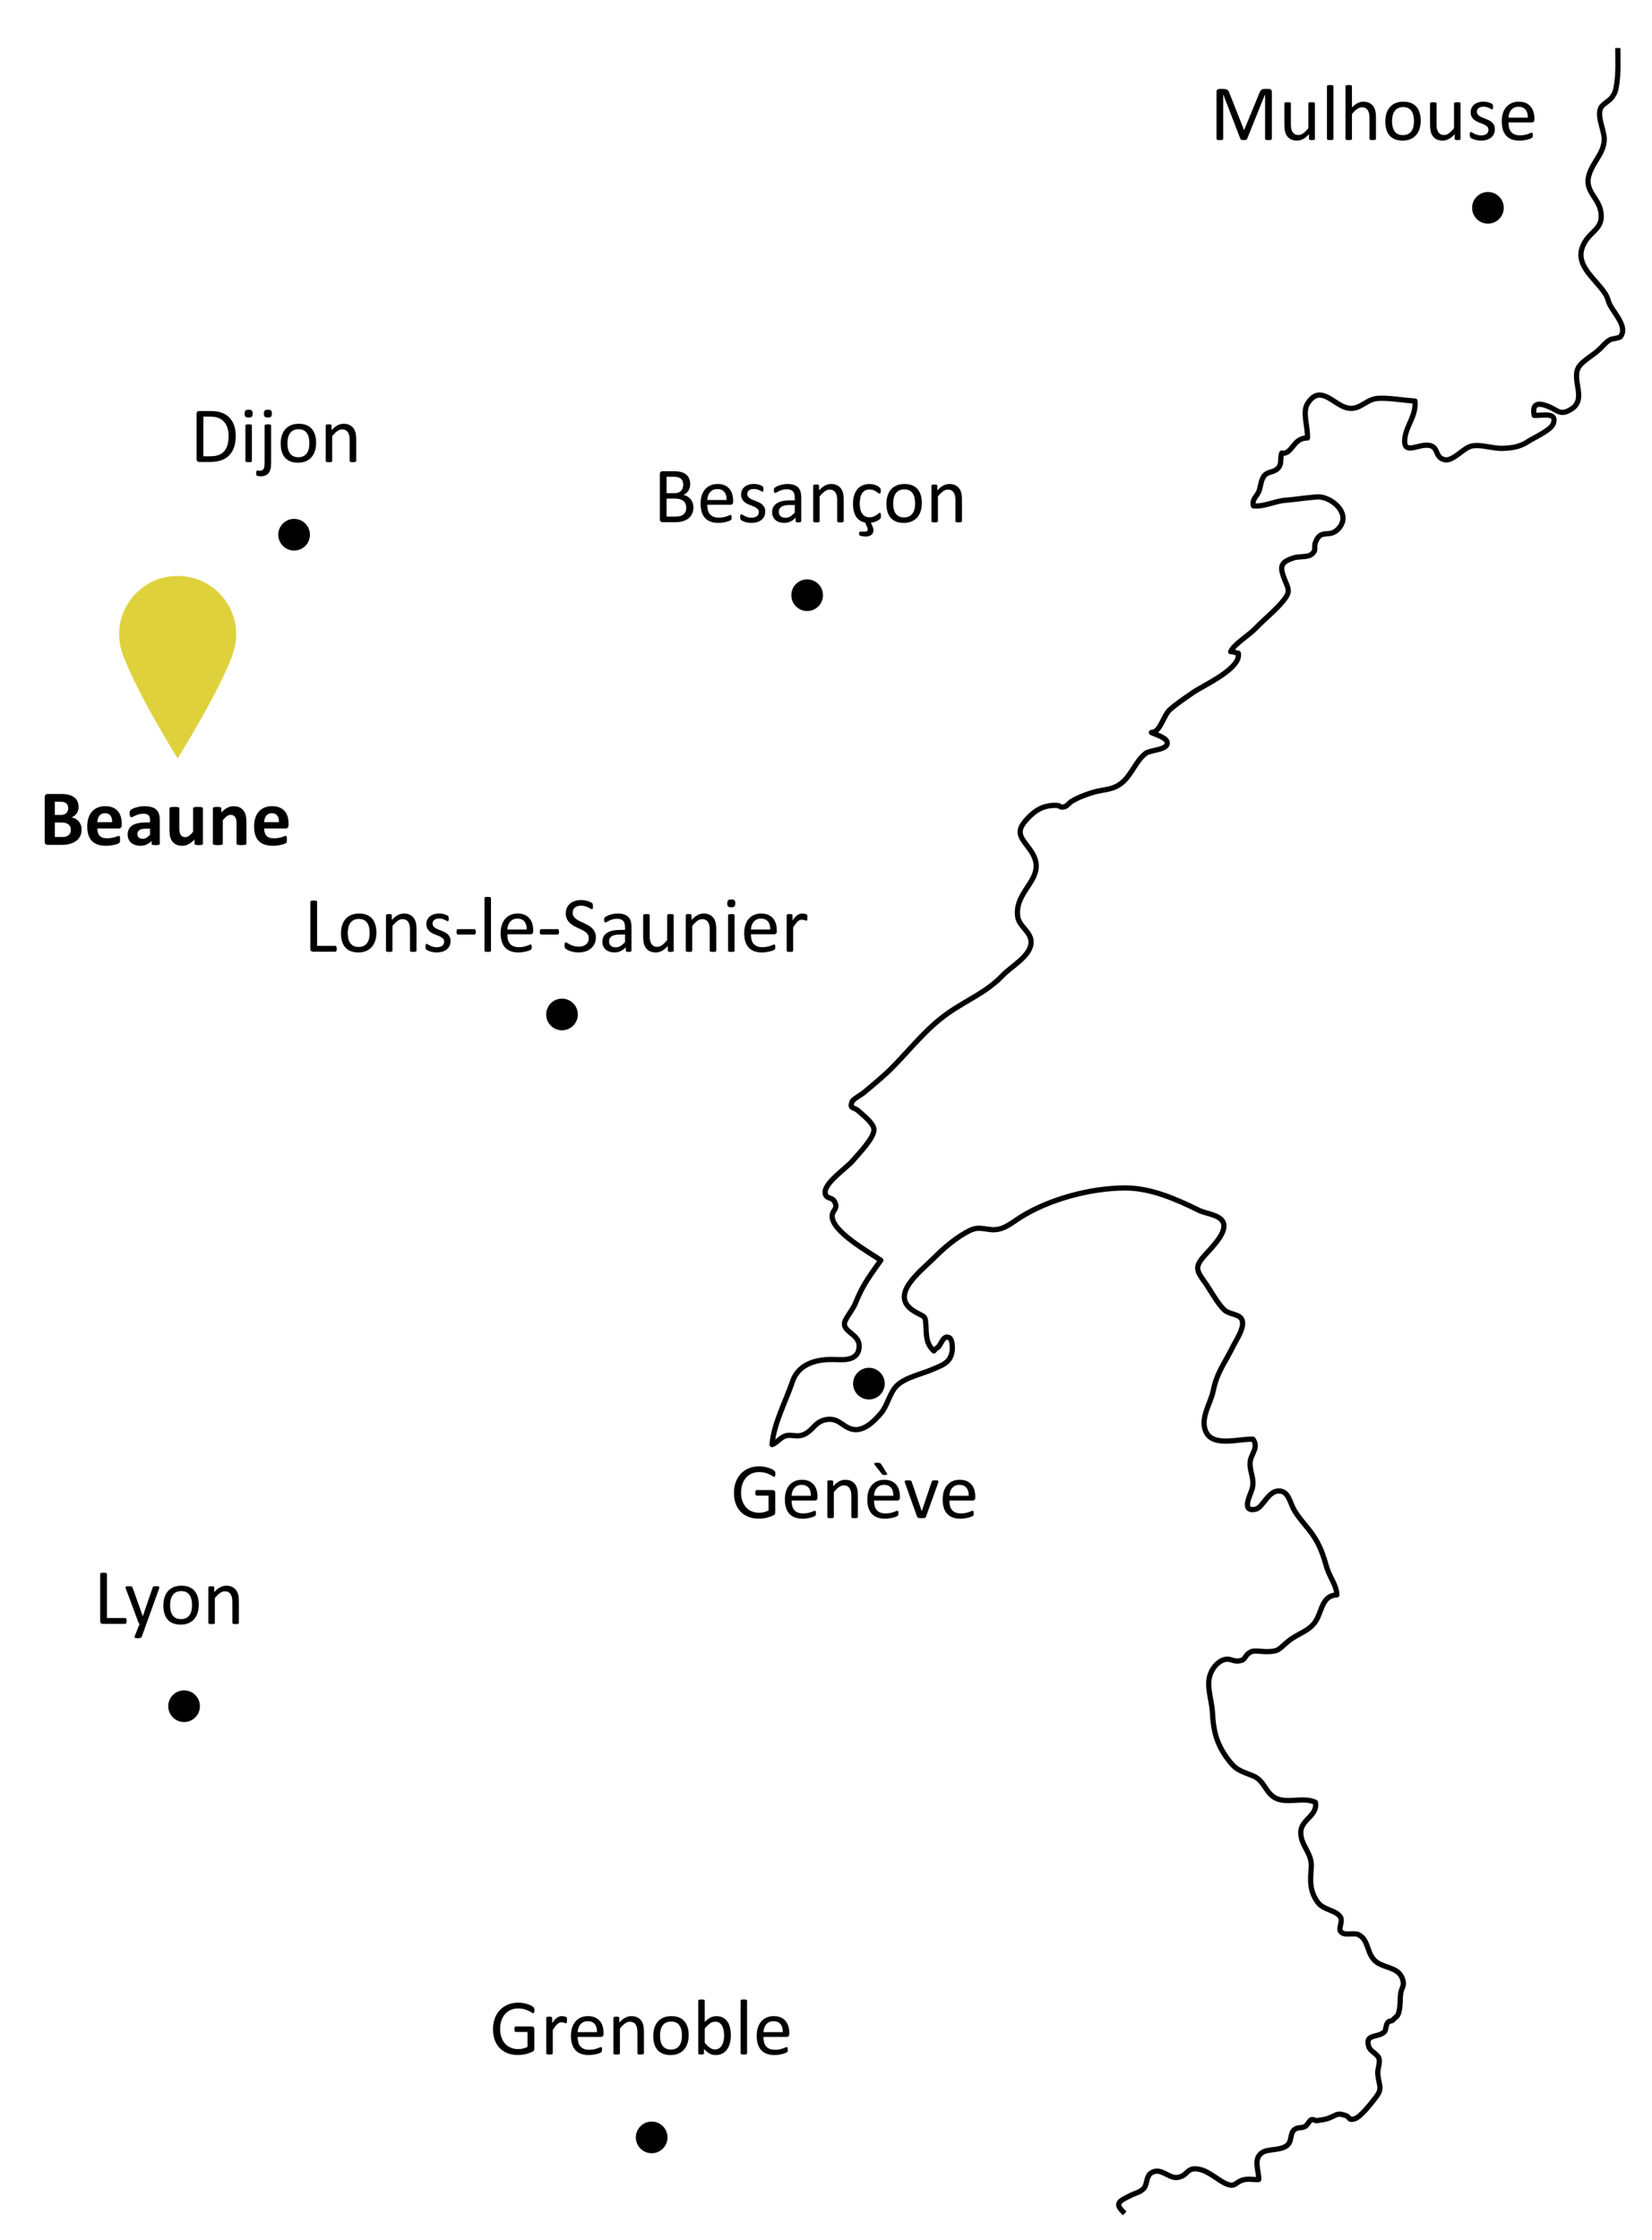 <?xml version="1.0" encoding="UTF-8"?> <svg xmlns="http://www.w3.org/2000/svg" xmlns:xlink="http://www.w3.org/1999/xlink" version="1.1" id="Calque_1" x="0px" y="0px" width="246px" height="333.5px" viewBox="0 0 246 333.5" xml:space="preserve"> <g> <path fill="#DFD13C" d="M34.993,96.189l0.002-0.004c0.034-0.166,0.065-0.328,0.082-0.475c0.004-0.025-0.002-0.038,0-0.062 c0.054-0.4,0.094-0.801,0.094-1.215c0-4.801-3.902-8.692-8.717-8.692s-8.716,3.892-8.716,8.692c0,0.398,0.036,0.787,0.088,1.17 c0.005,0.039-0.002,0.066,0.005,0.107c0.011,0.07,0.031,0.149,0.047,0.226c0.125,0.717,0.337,1.405,0.627,2.052 c2.095,5.547,7.949,14.924,7.949,14.924s6.59-10.572,8.264-15.722c0.043-0.132,0.082-0.263,0.119-0.396 C34.898,96.582,34.952,96.378,34.993,96.189"></path> <path fill="none" stroke="#000000" stroke-width="0.779" stroke-linejoin="round" stroke-miterlimit="10" d="M240.911,7.148 c0,1.778,0.103,3.643-0.168,5.388c-0.126,0.818-0.166,1.146-0.634,1.852c-0.436,0.661-1.445,1.072-1.74,1.675 c-0.598,1.22,0.486,3.282,0.518,4.546c0.055,2.199-1.787,3.523-2.312,5.598c-0.58,2.298,1.465,3.193,1.815,5.362 c0.379,2.346-1.293,2.718-2.332,4.37c-2.082,3.312,1.461,5.395,3.002,7.828c0.375,0.592,0.4,1.079,0.67,1.6 c0.301,0.581,0.5,0.794,0.85,1.347c0.499,0.796,1.604,2.298,0.719,3.417c-0.175,0.222-1.213,0.265-1.562,0.456 c-0.543,0.298-1.059,0.91-1.482,1.342c-0.805,0.818-2.451,1.7-3.072,2.567c-1.471,2.052,1.649,5.28-1.822,6.743 c-1.147,0.484-1.631-0.275-2.862-0.757c-1.3-0.507-2.427-0.555-2.035,1.358c1.194,0.061,3.446-0.559,2.849,1.204 c-0.338,0.996-2.899,2.118-3.727,2.66c-1.193,0.785-2.227,0.972-3.691,1.044c-1.547,0.078-3.281-0.63-4.738-0.346 c-1.237,0.243-2.771,2.33-4.049,2.037c-1.67-0.383-0.651-2.275-2.865-2.152c-1.471,0.078-3.375,1.369-3.039-1.098 c0.267-1.96,1.686-3.249,1.505-5.486c-1.705-0.093-3.888-0.502-5.501-0.399c-2.148,0.135-2.951,2.473-5.604,1.014 c-1.636-0.899-3.273-2.712-4.856-0.305c-0.884,1.344,0.036,3.424-0.06,5.194c-2.142-0.073-2.271,2.546-3.822,2.24 c-0.237,0.637-0.021,1.445-0.36,1.994c-0.589,0.954-1.583,0.661-2.198,1.33c-0.57,0.621-0.559,1.682-0.844,2.374 c-0.339,0.824-1.05,1.125-0.816,2.163c1.485,0.18,3.201-0.699,4.688-0.824c1.597-0.137,3.167-0.378,4.729-0.506 c2.129-0.176,5.354,2.522,3.213,4.769c-1.371,1.436-2.573-0.13-3.383,1.975c-0.354,0.918,0.273,1.169-0.675,1.86 c-0.517,0.377-1.894,0.246-2.534,0.455c-1.82,0.6-2.186,1.13-1.514,2.917c0.635,1.69,1.096,2.01,0,3.388 c-1.195,1.51-2.906,2.832-4.22,4.218c-0.896,0.946-3.241,2.378-3.688,3.46c0.438-0.057,0.754,0.221,1.135,0.231 c0.453,2.289-5.186,4.765-6.748,5.856c-1.117,0.776-2.48,1.664-3.471,2.57c-0.963,0.881-1.4,3.385-2.723,3.367 c0.457,0.271,2.465,0.772,2.363,1.642c-0.115,0.994-2.551,0.95-3.229,1.478c-1.456,1.133-2.037,3.087-3.444,4.3 c-1.416,1.217-2.74,0.996-4.436,1.513c-1.029,0.313-2.23,0.764-3.169,1.347c-0.269,0.167-0.687,0.681-0.951,0.753 c-0.946,0.253-0.476-0.158-1.312-0.176c-1.856-0.038-3.146,0.648-4.551,2.268c-1.572,1.819-0.611,2.575,0.668,4.349 c2.976,4.127-2.379,5.778-1.857,9.904c0.197,1.577,2.104,2.294,1.997,3.977c-0.124,1.971-2.987,3.497-4.198,4.783 c-2.393,2.534-5.346,3.656-8.247,5.708c-3.188,2.253-5.522,5.309-8.271,8.084c-1.299,1.312-2.799,2.52-4.207,3.704 c-0.318,0.267-1.596,0.969-1.729,1.337c-0.404,1.137,0.186,0.686,1.02,1.433c0.619,0.556,2.16,1.784,2.234,2.654 c0.108,1.264-2.33,3.713-3.175,4.717c-0.873,1.041-4.178,3.252-4.087,4.707c0.063,1.041,0.949,0.611,1.359,1.306 c0.683,1.153-0.303,1.224-0.316,2.231c-0.031,2.285,5.48,5.349,7.246,6.56c-1.055,1.474-2.049,2.815-2.891,4.425 c-0.375,0.715-0.666,1.407-0.974,2.15c-0.29,0.697-1.446,2.146-1.539,2.724c-0.224,1.415,2.214,1.679,2.179,3.501 c-0.039,1.979-1.875,2.066-3.375,1.987c-2.821-0.147-5.64,0.519-6.579,3.321c-0.978,2.916-2.801,6.271-3.012,9.33 c0.76-0.289,1.202-1.041,2.002-1.297c0.677-0.217,1.486,0.1,2.183-0.037c1.767-0.35,2.021-1.996,3.719-2.356 c1.978-0.42,2.483,1.019,4.011,1.396c1.689,0.422,3.279-1.174,4.299-2.373c0.973-1.147,1.271-2.986,2.314-4.054 c1.227-1.257,3.639-1.745,5.227-2.425c1.488-0.637,2.76-0.986,3.035-2.648c0.086-0.519,0.125-1.955-0.502-2.16 c-0.992-0.326-1.072,1.347-1.863,1.65c-0.026,0.012-0.287,0.328-0.334,0.367c-1.166-1.096-1.109-2.234-1.182-3.736 c-0.081-1.666-0.209-1.255-1.686-2.135c-3.98-2.373,0.808-5.906,2.898-7.992c1.422-1.42,2.912-2.709,4.653-3.717 c1.71-0.99,2.103-0.674,3.784-0.492c1.785,0.193,2.931-0.879,4.348-1.783c4.346-2.766,10.573-4.406,15.682-4.412 c3.82-0.004,7.584,1.662,10.965,3.326c1.146,0.562,3.438,0.67,3.705,2.062c0.299,1.572-2.139,3.812-3.051,4.895 c-1.273,1.506-0.973,2.076,0.187,3.69c0.901,1.257,1.909,3.233,2.987,4.213c0.74,0.672,2.1,0.542,2.543,1.345 c0.592,1.076-0.826,3.118-1.283,4.053c-1.178,2.401-2.412,3.883-2.938,6.549c-0.376,1.912-1.975,4.087-1.142,6.072 c1.031,2.459,4.996,1.088,7.053,1.201c0.921,1.282-0.374,2.215-0.438,3.506c-0.067,1.375,0.707,2.383,0.312,3.863 c-0.231,0.879-1.733,3.527,0.502,3.051c1.086-0.231,1.81-2.627,3.363-2.713c1.569-0.087,1.711,1.67,2.403,2.861 c0.785,1.352,1.92,2.439,2.777,3.699c1.113,1.631,1.547,3.058,2.077,4.867c0.381,1.311,1.497,2.721,1.485,4.043 c-1.984,0.064-2.198,1.994-2.871,3.414c-0.941,1.992-2.754,2.164-4.396,3.51c-1.429,1.17-1.292,1.521-3.326,1.521 c-0.531,0-1.721-0.221-2.201,0.032c-1.146,0.608-0.584,1.231-1.896,1.358c-0.825,0.082-1.243-0.473-2.142-0.176 c-1.014,0.336-1.774,1.371-2.067,2.323c-0.53,1.709,0.29,3.765,0.377,5.505c0.129,2.615,0.55,4.5,2.069,6.658 c1.418,2.012,1.979,1.979,4,2.807c1.863,0.764,1.848,2.975,3.908,3.512c1.75,0.457,3.621-0.342,5.342,0.4 c0.428,2.041-2.202,2.534-2.166,4.553c0.035,2.041,1.742,3.004,1.559,5.217c-0.158,1.904-0.248,3.525,1.008,5.176 c0.862,1.137,2.662,1.086,3.348,2.161c0.355,0.562-0.283,1.651-0.028,2.065c0.519,0.832,1.95,0.186,2.687,0.533 c1.709,0.815,1.119,3.118,2.896,4.219c1.349,0.834,3.183,0.719,3.71,2.475c0.299,0.99-0.158,1.152-0.295,2.025 c-0.12,0.776-0.043,1.74-0.211,2.524c-0.23,1.054-0.318,0.778-1.012,1.524c-0.129,0.136-0.493,0.041-0.713,0.318 c-0.283,0.359-0.265,1.125-0.465,1.354c-0.861,0.983-3.072,0.233-2.33,2.312c0.231,0.647,1.229,1.024,1.455,1.602 c0.287,0.736-0.205,1.621-0.149,2.328c0.151,1.885,0.837,2.143-0.365,3.652c-0.526,0.662-2.178,2.867-3.124,3.112 c-0.934,0.242-0.598-0.31-1.393-0.545c-1.137-0.341-1.053-0.144-2.191,0.34c-0.824,0.353-1.229,0.306-1.98,0.464 c-0.213,0.045-0.481-0.26-0.849-0.143c-0.229,0.074-0.592,0.822-0.879,0.982c-0.616,0.344-1.167,0.066-1.683,0.541 c-0.579,0.532-0.334,1.553-0.883,2.157c-0.881,0.974-2.943,0.593-3.853,1.204c-1.435,0.965-0.451,2.751-0.524,4.023 c-0.707,0.035-1.649-0.145-2.334,0.059c-1.193,0.355-1.096,1.074-2.336,0.645c-1.231-0.428-2.621-1.936-4.25-2.244 c-1.869-0.352-1.547,0.994-3.192,1.229c-1.289,0.183-2.46-1.569-3.884-0.685c-0.807,0.502-0.572,1.756-1.131,2.334 c-0.547,0.57-1.168,0.641-1.904,1.005c-1.912,0.94-2.473,1.245-0.924,2.692"></path> </g> <g> <path d="M18.85,241.312c0,0.078-0.004,0.144-0.012,0.195c-0.008,0.053-0.021,0.098-0.038,0.135 c-0.017,0.037-0.039,0.064-0.064,0.082c-0.025,0.019-0.056,0.026-0.091,0.026h-3.352c-0.09,0-0.175-0.03-0.255-0.091 s-0.12-0.167-0.12-0.319v-7.021c0-0.03,0.008-0.059,0.023-0.082c0.015-0.022,0.043-0.041,0.082-0.055 c0.039-0.015,0.092-0.025,0.158-0.035s0.146-0.016,0.24-0.016c0.098,0,0.179,0.006,0.243,0.016s0.116,0.021,0.155,0.035 c0.039,0.014,0.066,0.031,0.082,0.055c0.016,0.025,0.023,0.052,0.023,0.082v6.558h2.719c0.035,0,0.065,0.009,0.091,0.026 c0.026,0.017,0.047,0.043,0.064,0.076s0.03,0.076,0.038,0.131C18.844,241.167,18.85,241.232,18.85,241.312z"></path> <path d="M21.798,241.751l-0.703,1.938c-0.023,0.062-0.083,0.11-0.179,0.145s-0.241,0.051-0.437,0.051 c-0.102,0-0.184-0.006-0.246-0.016s-0.11-0.025-0.144-0.051c-0.034-0.023-0.052-0.055-0.056-0.094 c-0.004-0.039,0.006-0.086,0.029-0.141l0.727-1.834c-0.035-0.016-0.068-0.041-0.1-0.076c-0.032-0.035-0.053-0.072-0.064-0.111 l-1.881-5.039c-0.031-0.082-0.047-0.146-0.047-0.192s0.016-0.084,0.047-0.11c0.031-0.027,0.082-0.047,0.152-0.057 s0.164-0.016,0.281-0.016c0.117,0,0.209,0.004,0.275,0.01s0.119,0.018,0.158,0.031c0.039,0.016,0.067,0.039,0.085,0.067 c0.018,0.029,0.036,0.069,0.056,0.12l1.506,4.23h0.018l1.453-4.254c0.023-0.074,0.052-0.123,0.085-0.145s0.083-0.037,0.149-0.047 s0.162-0.016,0.287-0.016c0.109,0,0.199,0.006,0.27,0.016c0.071,0.01,0.122,0.027,0.155,0.057c0.033,0.027,0.05,0.062,0.05,0.11 c0,0.047-0.012,0.104-0.035,0.176L21.798,241.751z"></path> <path d="M29.6,238.909c0,0.43-0.057,0.825-0.17,1.187c-0.113,0.362-0.282,0.674-0.507,0.936s-0.506,0.466-0.844,0.611 c-0.338,0.146-0.729,0.221-1.175,0.221c-0.434,0-0.812-0.064-1.134-0.193c-0.322-0.129-0.591-0.316-0.806-0.562 c-0.215-0.246-0.375-0.545-0.48-0.896s-0.158-0.75-0.158-1.194c0-0.431,0.056-0.826,0.167-1.188 c0.111-0.361,0.279-0.674,0.504-0.936s0.505-0.465,0.841-0.608s0.729-0.218,1.178-0.218c0.434,0,0.812,0.064,1.134,0.193 c0.322,0.129,0.591,0.316,0.806,0.562s0.376,0.545,0.483,0.896C29.546,238.07,29.6,238.469,29.6,238.909z M28.598,238.975 c0-0.285-0.027-0.556-0.08-0.81c-0.053-0.254-0.141-0.478-0.263-0.668c-0.123-0.19-0.288-0.343-0.497-0.454 c-0.208-0.111-0.469-0.167-0.78-0.167c-0.288,0-0.535,0.052-0.742,0.151c-0.207,0.103-0.377,0.246-0.511,0.432 c-0.134,0.186-0.233,0.404-0.298,0.659c-0.065,0.254-0.098,0.53-0.098,0.831c0,0.289,0.026,0.562,0.08,0.814 c0.053,0.254,0.142,0.477,0.266,0.666c0.125,0.188,0.291,0.34,0.5,0.45s0.469,0.167,0.781,0.167c0.284,0,0.53-0.051,0.739-0.152 c0.209-0.101,0.38-0.244,0.515-0.428c0.134-0.184,0.232-0.402,0.295-0.656S28.598,239.277,28.598,238.975z"></path> <path d="M35.565,241.604c0,0.031-0.008,0.059-0.023,0.08c-0.015,0.021-0.041,0.039-0.076,0.055 c-0.035,0.017-0.084,0.027-0.146,0.035s-0.141,0.013-0.234,0.013c-0.098,0-0.178-0.005-0.24-0.013s-0.111-0.02-0.146-0.035 c-0.035-0.014-0.061-0.033-0.076-0.055c-0.015-0.022-0.023-0.049-0.023-0.08v-3.088c0-0.301-0.023-0.543-0.07-0.727 c-0.047-0.184-0.115-0.342-0.205-0.475c-0.09-0.133-0.206-0.234-0.349-0.305c-0.143-0.072-0.308-0.105-0.495-0.105 c-0.242,0-0.484,0.086-0.727,0.258c-0.243,0.172-0.496,0.424-0.762,0.756v3.686c0,0.031-0.008,0.059-0.023,0.08 c-0.015,0.021-0.041,0.039-0.076,0.055c-0.035,0.017-0.084,0.027-0.146,0.035s-0.143,0.013-0.24,0.013 c-0.094,0-0.172-0.005-0.234-0.013s-0.112-0.02-0.149-0.035c-0.037-0.014-0.062-0.033-0.076-0.055 c-0.014-0.022-0.021-0.049-0.021-0.08v-5.272c0-0.031,0.006-0.058,0.018-0.079c0.012-0.021,0.035-0.041,0.07-0.059 c0.035-0.019,0.08-0.029,0.135-0.035s0.127-0.01,0.217-0.01c0.086,0,0.157,0.004,0.214,0.01c0.057,0.006,0.101,0.018,0.132,0.035 c0.031,0.017,0.054,0.037,0.067,0.059c0.013,0.021,0.021,0.049,0.021,0.079v0.696c0.297-0.332,0.593-0.574,0.888-0.729 s0.593-0.23,0.894-0.23c0.352,0,0.647,0.06,0.888,0.179c0.241,0.119,0.435,0.278,0.583,0.478c0.148,0.2,0.255,0.434,0.319,0.7 s0.097,0.589,0.097,0.964v3.215H35.565z"></path> </g> <g> <path d="M115.462,219.432c0,0.073-0.004,0.139-0.012,0.195c-0.008,0.057-0.02,0.104-0.035,0.141s-0.035,0.063-0.059,0.08 c-0.024,0.016-0.049,0.022-0.076,0.022c-0.047,0-0.125-0.037-0.234-0.11c-0.109-0.074-0.256-0.156-0.439-0.246 c-0.183-0.091-0.403-0.173-0.659-0.246c-0.256-0.074-0.56-0.111-0.911-0.111c-0.418,0-0.793,0.076-1.125,0.229 c-0.332,0.153-0.613,0.363-0.844,0.633c-0.231,0.271-0.407,0.59-0.53,0.961s-0.185,0.773-0.185,1.207 c0,0.484,0.067,0.914,0.202,1.289c0.135,0.375,0.321,0.691,0.56,0.949c0.239,0.258,0.522,0.453,0.853,0.586 c0.331,0.133,0.692,0.199,1.087,0.199c0.234,0,0.472-0.027,0.712-0.085c0.24-0.058,0.464-0.142,0.671-0.255v-2.209h-1.758 c-0.066,0-0.116-0.033-0.149-0.1c-0.033-0.067-0.05-0.17-0.05-0.312c0-0.074,0.004-0.138,0.012-0.19 c0.008-0.052,0.021-0.096,0.038-0.129c0.017-0.033,0.038-0.058,0.062-0.072c0.024-0.016,0.053-0.023,0.088-0.023h2.408 c0.043,0,0.086,0.008,0.129,0.023c0.043,0.015,0.082,0.039,0.117,0.07c0.035,0.03,0.062,0.073,0.082,0.129 c0.02,0.055,0.029,0.116,0.029,0.188v2.889c0,0.102-0.018,0.189-0.053,0.264c-0.035,0.076-0.109,0.141-0.223,0.197 c-0.114,0.055-0.26,0.117-0.439,0.184c-0.179,0.068-0.365,0.123-0.557,0.17c-0.192,0.048-0.385,0.082-0.58,0.105 c-0.195,0.023-0.389,0.035-0.58,0.035c-0.586,0-1.109-0.091-1.57-0.271c-0.461-0.182-0.851-0.44-1.169-0.776 s-0.562-0.737-0.729-1.207s-0.252-0.992-0.252-1.569c0-0.603,0.091-1.146,0.272-1.636s0.438-0.903,0.768-1.248 c0.33-0.344,0.727-0.61,1.189-0.8s0.976-0.284,1.538-0.284c0.289,0,0.561,0.024,0.814,0.076c0.253,0.051,0.479,0.11,0.677,0.179 c0.198,0.069,0.363,0.143,0.498,0.223c0.135,0.08,0.228,0.146,0.278,0.197c0.05,0.049,0.086,0.108,0.105,0.176 C115.452,219.213,115.462,219.307,115.462,219.432z"></path> <path d="M121.726,222.971c0,0.151-0.038,0.26-0.115,0.324c-0.076,0.064-0.163,0.098-0.262,0.098h-3.473 c0,0.293,0.029,0.557,0.088,0.791c0.06,0.233,0.157,0.436,0.295,0.604c0.137,0.168,0.315,0.297,0.535,0.387 c0.221,0.09,0.489,0.135,0.808,0.135c0.251,0,0.475-0.021,0.671-0.062c0.196-0.041,0.366-0.087,0.509-0.138 c0.144-0.051,0.262-0.098,0.354-0.139c0.093-0.041,0.162-0.062,0.209-0.062c0.027,0,0.052,0.007,0.074,0.021 c0.021,0.014,0.038,0.034,0.05,0.062c0.012,0.027,0.021,0.064,0.026,0.113c0.005,0.049,0.009,0.108,0.009,0.18 c0,0.051-0.002,0.095-0.006,0.132s-0.009,0.069-0.015,0.101c-0.006,0.029-0.016,0.055-0.029,0.078 c-0.013,0.023-0.031,0.047-0.053,0.067s-0.085,0.058-0.19,0.104c-0.105,0.049-0.242,0.098-0.41,0.145 c-0.168,0.047-0.362,0.089-0.583,0.126c-0.221,0.037-0.456,0.056-0.706,0.056c-0.434,0-0.813-0.061-1.14-0.182 s-0.601-0.301-0.823-0.539c-0.222-0.238-0.391-0.537-0.504-0.896c-0.113-0.358-0.17-0.776-0.17-1.254 c0-0.453,0.059-0.859,0.176-1.222c0.117-0.362,0.286-0.668,0.507-0.92c0.221-0.252,0.487-0.444,0.8-0.58s0.662-0.202,1.049-0.202 c0.414,0,0.767,0.066,1.058,0.199s0.53,0.312,0.718,0.536s0.325,0.487,0.413,0.791c0.088,0.303,0.132,0.626,0.132,0.97v0.176 H121.726z M120.753,222.684c0.012-0.509-0.102-0.906-0.339-1.195c-0.238-0.289-0.591-0.434-1.059-0.434 c-0.239,0-0.45,0.045-0.631,0.135c-0.181,0.09-0.332,0.209-0.454,0.356c-0.121,0.147-0.216,0.321-0.282,0.519 c-0.067,0.197-0.104,0.403-0.112,0.619H120.753z"></path> <path d="M127.736,225.835c0,0.031-0.008,0.058-0.022,0.079s-0.041,0.04-0.075,0.057c-0.035,0.016-0.084,0.026-0.146,0.034 c-0.062,0.009-0.141,0.013-0.234,0.013c-0.098,0-0.178-0.004-0.24-0.013c-0.062-0.008-0.11-0.021-0.146-0.034 c-0.035-0.016-0.062-0.035-0.076-0.057s-0.022-0.049-0.022-0.079v-3.088c0-0.302-0.023-0.543-0.07-0.728 c-0.047-0.184-0.115-0.342-0.205-0.475s-0.206-0.234-0.35-0.305c-0.143-0.071-0.308-0.105-0.494-0.105 c-0.242,0-0.484,0.086-0.727,0.258c-0.244,0.172-0.496,0.424-0.763,0.756v3.687c0,0.031-0.009,0.058-0.022,0.079 c-0.016,0.021-0.041,0.04-0.076,0.057c-0.035,0.016-0.084,0.026-0.146,0.034c-0.062,0.009-0.143,0.013-0.24,0.013 c-0.094,0-0.172-0.004-0.234-0.013c-0.062-0.008-0.112-0.021-0.149-0.034c-0.037-0.016-0.062-0.035-0.076-0.057 c-0.014-0.021-0.021-0.049-0.021-0.079v-5.272c0-0.031,0.006-0.059,0.018-0.08c0.012-0.021,0.035-0.041,0.07-0.059 c0.035-0.018,0.08-0.029,0.135-0.035c0.055-0.006,0.127-0.009,0.218-0.009c0.086,0,0.156,0.003,0.213,0.009 c0.058,0.006,0.102,0.018,0.133,0.035s0.054,0.037,0.066,0.059c0.014,0.022,0.021,0.049,0.021,0.08v0.697 c0.297-0.332,0.593-0.576,0.888-0.73c0.295-0.153,0.593-0.23,0.894-0.23c0.353,0,0.647,0.061,0.889,0.18 c0.24,0.119,0.436,0.277,0.583,0.478s0.255,0.433,0.319,0.7c0.063,0.267,0.097,0.589,0.097,0.964v3.215H127.736z"></path> <path d="M134.001,222.971c0,0.151-0.038,0.26-0.114,0.324s-0.164,0.098-0.263,0.098h-3.474c0,0.293,0.029,0.557,0.088,0.791 c0.061,0.233,0.158,0.436,0.296,0.604c0.137,0.168,0.315,0.297,0.534,0.387c0.222,0.09,0.49,0.135,0.809,0.135 c0.251,0,0.475-0.021,0.671-0.062s0.366-0.087,0.509-0.138c0.145-0.051,0.262-0.098,0.354-0.139s0.162-0.062,0.209-0.062 c0.026,0,0.052,0.007,0.073,0.021s0.039,0.034,0.051,0.062c0.012,0.027,0.021,0.064,0.025,0.113c0.006,0.049,0.01,0.108,0.01,0.18 c0,0.051-0.002,0.095-0.006,0.132s-0.01,0.069-0.016,0.101c-0.006,0.029-0.016,0.055-0.029,0.078 c-0.013,0.023-0.03,0.047-0.053,0.067c-0.021,0.021-0.085,0.058-0.189,0.104c-0.105,0.049-0.242,0.098-0.41,0.145 s-0.362,0.089-0.583,0.126c-0.222,0.037-0.456,0.056-0.706,0.056c-0.434,0-0.812-0.061-1.141-0.182 c-0.326-0.121-0.601-0.301-0.822-0.539c-0.223-0.238-0.391-0.537-0.504-0.896c-0.113-0.358-0.17-0.776-0.17-1.254 c0-0.453,0.059-0.859,0.176-1.222s0.285-0.668,0.507-0.92s0.487-0.444,0.8-0.58s0.662-0.202,1.049-0.202 c0.414,0,0.768,0.066,1.059,0.199s0.529,0.312,0.718,0.536s0.325,0.487,0.413,0.791c0.088,0.303,0.132,0.626,0.132,0.97v0.176 H134.001z M133.027,222.684c0.013-0.509-0.102-0.906-0.338-1.195c-0.238-0.289-0.592-0.434-1.06-0.434 c-0.239,0-0.45,0.045-0.631,0.135s-0.332,0.209-0.454,0.356c-0.121,0.147-0.216,0.321-0.281,0.519 c-0.068,0.197-0.104,0.403-0.113,0.619H133.027z M132.066,219.337c0.027,0.043,0.045,0.08,0.054,0.11 c0.008,0.031,0.001,0.058-0.021,0.076c-0.022,0.02-0.058,0.035-0.105,0.047c-0.049,0.013-0.116,0.019-0.202,0.019 c-0.078,0-0.144-0.003-0.192-0.009c-0.051-0.006-0.096-0.016-0.133-0.029c-0.037-0.013-0.068-0.031-0.097-0.056 s-0.056-0.056-0.082-0.095l-1.062-1.364c-0.031-0.035-0.049-0.069-0.053-0.103c-0.004-0.035,0.008-0.062,0.035-0.088 c0.027-0.027,0.075-0.046,0.145-0.06c0.068-0.015,0.156-0.021,0.267-0.021c0.094,0,0.173,0.004,0.237,0.012 c0.063,0.008,0.117,0.02,0.16,0.035c0.043,0.015,0.08,0.037,0.111,0.063s0.062,0.062,0.094,0.104L132.066,219.337z"></path> <path d="M139.736,220.55c0,0.017-0.002,0.032-0.004,0.05c-0.002,0.019-0.004,0.037-0.008,0.057s-0.01,0.041-0.016,0.064 c-0.006,0.022-0.014,0.049-0.021,0.075l-1.799,5.011c-0.016,0.043-0.035,0.078-0.062,0.104s-0.063,0.049-0.114,0.063 c-0.051,0.016-0.115,0.026-0.193,0.032c-0.078,0.007-0.176,0.009-0.293,0.009s-0.215-0.004-0.293-0.012s-0.142-0.02-0.189-0.035 c-0.049-0.015-0.087-0.037-0.114-0.064c-0.026-0.026-0.049-0.061-0.063-0.1l-1.793-5.01c-0.017-0.047-0.028-0.088-0.039-0.123 c-0.01-0.035-0.016-0.062-0.018-0.078c-0.002-0.018-0.003-0.033-0.003-0.045c0-0.031,0.009-0.059,0.022-0.082 c0.016-0.023,0.043-0.042,0.08-0.056c0.037-0.015,0.086-0.022,0.146-0.026s0.136-0.006,0.226-0.006c0.113,0,0.205,0.003,0.272,0.01 c0.067,0.006,0.121,0.016,0.158,0.031c0.036,0.016,0.063,0.035,0.082,0.059c0.018,0.024,0.034,0.053,0.05,0.088l1.488,4.349 l0.023,0.069l0.018-0.069l1.471-4.349c0.008-0.035,0.021-0.063,0.041-0.088c0.02-0.023,0.048-0.043,0.085-0.059 s0.088-0.025,0.151-0.031c0.064-0.007,0.15-0.01,0.256-0.01c0.09,0,0.164,0.002,0.223,0.006s0.104,0.014,0.139,0.029 c0.033,0.016,0.057,0.033,0.069,0.057C139.727,220.492,139.736,220.52,139.736,220.55z"></path> <path d="M145.225,222.971c0,0.151-0.039,0.26-0.115,0.324s-0.164,0.098-0.262,0.098h-3.474c0,0.293,0.028,0.557,0.088,0.791 c0.06,0.233,0.157,0.436,0.295,0.604s0.315,0.297,0.535,0.387c0.222,0.09,0.489,0.135,0.808,0.135c0.252,0,0.476-0.021,0.672-0.062 c0.195-0.041,0.365-0.087,0.508-0.138c0.145-0.051,0.263-0.098,0.354-0.139c0.093-0.041,0.162-0.062,0.21-0.062 c0.026,0,0.051,0.007,0.073,0.021c0.021,0.014,0.038,0.034,0.05,0.062c0.012,0.027,0.021,0.064,0.026,0.113s0.009,0.108,0.009,0.18 c0,0.051-0.002,0.095-0.006,0.132s-0.01,0.069-0.016,0.101c-0.006,0.029-0.016,0.055-0.028,0.078s-0.031,0.047-0.054,0.067 c-0.021,0.021-0.084,0.058-0.189,0.104c-0.105,0.049-0.242,0.098-0.41,0.145s-0.361,0.089-0.583,0.126 c-0.221,0.037-0.456,0.056-0.706,0.056c-0.434,0-0.812-0.061-1.14-0.182s-0.601-0.301-0.823-0.539 c-0.222-0.238-0.391-0.537-0.504-0.896c-0.113-0.358-0.17-0.776-0.17-1.254c0-0.453,0.059-0.859,0.176-1.222 s0.286-0.668,0.508-0.92c0.221-0.252,0.486-0.444,0.799-0.58c0.313-0.136,0.662-0.202,1.049-0.202c0.414,0,0.768,0.066,1.059,0.199 s0.53,0.312,0.719,0.536c0.188,0.224,0.324,0.487,0.412,0.791c0.088,0.303,0.133,0.626,0.133,0.97v0.176H145.225z M144.251,222.684 c0.013-0.509-0.103-0.906-0.339-1.195c-0.238-0.289-0.592-0.434-1.059-0.434c-0.24,0-0.451,0.045-0.631,0.135 c-0.182,0.09-0.332,0.209-0.455,0.356c-0.121,0.147-0.215,0.321-0.281,0.519c-0.067,0.197-0.104,0.403-0.112,0.619H144.251z"></path> </g> <g> <path d="M189.387,20.668c0,0.031-0.008,0.059-0.023,0.082s-0.045,0.042-0.084,0.056c-0.041,0.014-0.092,0.025-0.154,0.035 c-0.062,0.01-0.145,0.015-0.244,0.015c-0.093,0-0.172-0.005-0.238-0.015c-0.065-0.01-0.119-0.021-0.156-0.035 c-0.039-0.014-0.065-0.032-0.082-0.056c-0.016-0.023-0.023-0.051-0.023-0.082v-6.604h-0.012l-2.672,6.633 c-0.012,0.027-0.028,0.051-0.051,0.07c-0.021,0.019-0.053,0.036-0.094,0.05c-0.041,0.014-0.09,0.023-0.146,0.029 c-0.055,0.006-0.123,0.009-0.201,0.009c-0.082,0-0.152-0.004-0.211-0.012c-0.059-0.008-0.107-0.02-0.146-0.032 c-0.039-0.013-0.068-0.03-0.091-0.05c-0.022-0.02-0.036-0.041-0.044-0.064l-2.555-6.633h-0.006v6.604 c0,0.031-0.008,0.059-0.024,0.082s-0.044,0.042-0.084,0.056c-0.041,0.014-0.093,0.025-0.157,0.035 c-0.064,0.01-0.146,0.015-0.246,0.015c-0.098,0-0.179-0.005-0.242-0.015c-0.063-0.01-0.115-0.021-0.153-0.035 c-0.038-0.014-0.063-0.032-0.078-0.056c-0.015-0.023-0.021-0.051-0.021-0.082v-6.973c0-0.164,0.043-0.281,0.131-0.352 c0.086-0.071,0.185-0.105,0.291-0.105h0.619c0.127,0,0.237,0.012,0.332,0.035c0.097,0.023,0.18,0.061,0.25,0.111 c0.071,0.05,0.131,0.115,0.18,0.193c0.048,0.078,0.089,0.17,0.125,0.275l2.168,5.49h0.029l2.256-5.473 c0.043-0.117,0.091-0.217,0.143-0.299c0.053-0.082,0.107-0.147,0.17-0.196s0.131-0.084,0.205-0.105 c0.076-0.021,0.163-0.032,0.264-0.032h0.647c0.06,0,0.116,0.009,0.17,0.026c0.054,0.017,0.099,0.045,0.138,0.082 c0.037,0.037,0.067,0.084,0.092,0.141c0.023,0.057,0.035,0.126,0.035,0.208v6.974H189.387z"></path> <path d="M195.809,20.674c0,0.031-0.006,0.058-0.021,0.079s-0.038,0.04-0.073,0.056s-0.08,0.027-0.138,0.035 c-0.058,0.008-0.126,0.012-0.208,0.012c-0.09,0-0.163-0.004-0.221-0.012c-0.057-0.008-0.102-0.021-0.135-0.035 c-0.033-0.015-0.056-0.034-0.066-0.056c-0.012-0.022-0.018-0.048-0.018-0.079v-0.697c-0.302,0.332-0.599,0.574-0.892,0.727 s-0.591,0.229-0.892,0.229c-0.352,0-0.646-0.059-0.888-0.176c-0.241-0.117-0.435-0.276-0.583-0.478 c-0.148-0.202-0.255-0.436-0.318-0.703c-0.064-0.267-0.098-0.593-0.098-0.976v-3.2c0-0.031,0.008-0.058,0.021-0.079 s0.039-0.041,0.078-0.059c0.039-0.018,0.091-0.029,0.152-0.035c0.062-0.006,0.141-0.009,0.234-0.009 c0.093,0,0.172,0.003,0.234,0.009c0.062,0.006,0.111,0.018,0.148,0.035c0.037,0.017,0.062,0.037,0.079,0.059 c0.017,0.022,0.022,0.048,0.022,0.079v3.07c0,0.309,0.022,0.556,0.067,0.741s0.113,0.344,0.205,0.475 c0.093,0.131,0.208,0.232,0.349,0.305c0.142,0.073,0.305,0.108,0.492,0.108c0.242,0,0.483-0.086,0.725-0.258 c0.24-0.172,0.494-0.424,0.765-0.756V15.4c0-0.031,0.007-0.058,0.021-0.079c0.015-0.021,0.041-0.041,0.08-0.059 c0.039-0.018,0.088-0.029,0.148-0.035s0.141-0.009,0.236-0.009c0.095,0,0.172,0.003,0.234,0.009s0.111,0.018,0.146,0.035 c0.035,0.017,0.062,0.037,0.078,0.059c0.018,0.022,0.027,0.048,0.027,0.079v5.274H195.809z"></path> <path d="M198.562,20.674c0,0.031-0.008,0.058-0.023,0.079s-0.041,0.04-0.076,0.056s-0.084,0.027-0.146,0.035 c-0.062,0.008-0.143,0.012-0.239,0.012c-0.095,0-0.173-0.004-0.233-0.012c-0.062-0.008-0.113-0.021-0.15-0.035 c-0.037-0.015-0.062-0.034-0.075-0.056c-0.015-0.022-0.021-0.048-0.021-0.079v-7.828c0-0.031,0.006-0.059,0.021-0.082 c0.014-0.023,0.038-0.043,0.075-0.059s0.088-0.027,0.15-0.035c0.061-0.008,0.141-0.012,0.233-0.012 c0.098,0,0.178,0.004,0.239,0.012c0.062,0.008,0.111,0.02,0.146,0.035s0.061,0.035,0.076,0.059 c0.016,0.024,0.023,0.051,0.023,0.082V20.674z"></path> <path d="M204.891,20.674c0,0.031-0.008,0.058-0.022,0.079s-0.041,0.04-0.076,0.056s-0.084,0.027-0.146,0.035 c-0.062,0.008-0.142,0.012-0.234,0.012c-0.098,0-0.178-0.004-0.24-0.012c-0.062-0.008-0.111-0.021-0.146-0.035 c-0.034-0.015-0.061-0.034-0.075-0.056s-0.022-0.048-0.022-0.079v-3.088c0-0.301-0.023-0.543-0.07-0.727s-0.115-0.342-0.205-0.475 c-0.09-0.133-0.207-0.234-0.35-0.305c-0.143-0.071-0.308-0.105-0.494-0.105c-0.242,0-0.484,0.086-0.728,0.258 s-0.496,0.424-0.763,0.756v3.686c0,0.031-0.008,0.058-0.022,0.079s-0.041,0.04-0.075,0.056c-0.035,0.016-0.084,0.027-0.146,0.035 c-0.062,0.008-0.143,0.012-0.24,0.012c-0.094,0-0.172-0.004-0.234-0.012c-0.062-0.008-0.111-0.021-0.148-0.035 c-0.037-0.015-0.062-0.034-0.076-0.056s-0.021-0.048-0.021-0.079v-7.828c0-0.031,0.008-0.059,0.021-0.082s0.039-0.043,0.076-0.059 s0.087-0.027,0.148-0.035c0.062-0.008,0.142-0.012,0.234-0.012c0.098,0,0.178,0.004,0.24,0.012c0.062,0.008,0.111,0.02,0.146,0.035 c0.034,0.015,0.061,0.035,0.075,0.059c0.015,0.024,0.022,0.051,0.022,0.082v3.158c0.277-0.293,0.558-0.511,0.839-0.653 c0.28-0.142,0.563-0.214,0.85-0.214c0.353,0,0.647,0.06,0.888,0.179c0.242,0.119,0.436,0.278,0.584,0.478 c0.147,0.2,0.254,0.433,0.318,0.7s0.098,0.591,0.098,0.97v3.21H204.891z"></path> <path d="M211.559,17.979c0,0.43-0.057,0.825-0.17,1.187s-0.281,0.673-0.507,0.935c-0.226,0.262-0.506,0.466-0.844,0.612 s-0.729,0.22-1.175,0.22c-0.434,0-0.812-0.064-1.135-0.193c-0.322-0.129-0.59-0.316-0.806-0.562 c-0.215-0.246-0.375-0.545-0.479-0.896c-0.105-0.351-0.158-0.75-0.158-1.195c0-0.43,0.056-0.825,0.167-1.187 c0.11-0.362,0.278-0.673,0.504-0.935c0.226-0.262,0.505-0.465,0.841-0.609s0.729-0.217,1.178-0.217 c0.435,0,0.812,0.064,1.135,0.193s0.591,0.316,0.806,0.562s0.376,0.545,0.483,0.896C211.505,17.141,211.559,17.537,211.559,17.979z M210.557,18.043c0-0.285-0.025-0.555-0.08-0.809c-0.053-0.254-0.141-0.477-0.263-0.668s-0.288-0.343-0.497-0.454 c-0.209-0.111-0.469-0.167-0.779-0.167c-0.289,0-0.535,0.051-0.742,0.152c-0.207,0.101-0.377,0.245-0.512,0.431 s-0.233,0.405-0.299,0.659c-0.064,0.254-0.098,0.531-0.098,0.832c0,0.289,0.025,0.561,0.08,0.814 c0.053,0.254,0.142,0.476,0.266,0.665s0.291,0.34,0.5,0.451c0.209,0.111,0.469,0.167,0.78,0.167c0.284,0,0.53-0.051,0.739-0.152 s0.38-0.244,0.514-0.428c0.135-0.184,0.232-0.402,0.296-0.656S210.557,18.348,210.557,18.043z"></path> <path d="M217.5,20.674c0,0.031-0.007,0.058-0.021,0.079c-0.014,0.021-0.037,0.04-0.072,0.056s-0.081,0.027-0.139,0.035 c-0.057,0.008-0.125,0.012-0.207,0.012c-0.09,0-0.164-0.004-0.221-0.012c-0.057-0.008-0.102-0.021-0.135-0.035 c-0.033-0.015-0.057-0.034-0.066-0.056c-0.012-0.022-0.019-0.048-0.019-0.079v-0.697c-0.302,0.332-0.599,0.574-0.892,0.727 s-0.59,0.229-0.891,0.229c-0.352,0-0.646-0.059-0.888-0.176c-0.241-0.117-0.435-0.276-0.583-0.478 c-0.148-0.202-0.256-0.436-0.319-0.703s-0.097-0.593-0.097-0.976v-3.2c0-0.031,0.007-0.058,0.021-0.079 c0.014-0.021,0.039-0.041,0.078-0.059c0.039-0.018,0.09-0.029,0.152-0.035s0.141-0.009,0.234-0.009 c0.092,0,0.172,0.003,0.233,0.009s0.112,0.018,0.149,0.035c0.037,0.017,0.062,0.037,0.078,0.059 c0.017,0.022,0.023,0.048,0.023,0.079v3.07c0,0.309,0.021,0.556,0.066,0.741c0.046,0.185,0.113,0.344,0.205,0.475 c0.093,0.131,0.209,0.232,0.35,0.305c0.141,0.073,0.305,0.108,0.492,0.108c0.242,0,0.482-0.086,0.724-0.258 c0.241-0.172,0.495-0.424,0.765-0.756V15.4c0-0.031,0.008-0.058,0.021-0.079s0.04-0.041,0.079-0.059 c0.039-0.018,0.089-0.029,0.149-0.035c0.06-0.006,0.14-0.009,0.236-0.009c0.094,0,0.172,0.003,0.234,0.009s0.111,0.018,0.146,0.035 c0.034,0.017,0.062,0.037,0.078,0.059c0.018,0.022,0.026,0.048,0.026,0.079v5.274H217.5z"></path> <path d="M222.598,19.238c0,0.27-0.05,0.51-0.148,0.721c-0.1,0.211-0.241,0.389-0.426,0.533c-0.184,0.144-0.401,0.254-0.655,0.328 c-0.255,0.074-0.533,0.111-0.839,0.111c-0.188,0-0.365-0.015-0.535-0.044c-0.17-0.029-0.322-0.066-0.457-0.111 s-0.249-0.092-0.344-0.141c-0.094-0.049-0.162-0.093-0.205-0.132s-0.073-0.094-0.094-0.164c-0.02-0.07-0.028-0.166-0.028-0.287 c0-0.074,0.004-0.137,0.012-0.188c0.009-0.051,0.019-0.092,0.028-0.123c0.012-0.031,0.029-0.054,0.051-0.067 c0.021-0.013,0.046-0.021,0.072-0.021c0.043,0,0.107,0.026,0.191,0.079c0.084,0.053,0.188,0.11,0.311,0.173 c0.123,0.063,0.269,0.12,0.438,0.173c0.168,0.053,0.36,0.079,0.579,0.079c0.164,0,0.312-0.018,0.445-0.053 c0.133-0.035,0.248-0.087,0.346-0.155c0.099-0.068,0.173-0.155,0.226-0.261c0.054-0.106,0.08-0.23,0.08-0.375 c0-0.148-0.039-0.273-0.115-0.375c-0.075-0.102-0.176-0.191-0.301-0.27s-0.267-0.147-0.422-0.208 c-0.156-0.061-0.318-0.124-0.484-0.19s-0.327-0.142-0.485-0.226c-0.157-0.084-0.3-0.187-0.425-0.308s-0.227-0.266-0.303-0.434 c-0.075-0.168-0.113-0.369-0.113-0.604c0-0.207,0.04-0.405,0.12-0.595c0.079-0.19,0.2-0.355,0.36-0.498s0.359-0.257,0.601-0.343 s0.521-0.129,0.841-0.129c0.141,0,0.281,0.012,0.422,0.035s0.268,0.053,0.381,0.088c0.113,0.035,0.211,0.073,0.291,0.114 c0.079,0.041,0.141,0.077,0.182,0.108c0.041,0.031,0.068,0.059,0.082,0.082s0.022,0.05,0.029,0.079 c0.006,0.029,0.012,0.065,0.018,0.108s0.009,0.096,0.009,0.158c0,0.066-0.003,0.124-0.009,0.173 c-0.006,0.049-0.016,0.089-0.029,0.12c-0.014,0.031-0.029,0.054-0.05,0.067c-0.021,0.013-0.041,0.021-0.063,0.021 c-0.035,0-0.086-0.021-0.152-0.064s-0.152-0.089-0.258-0.138c-0.106-0.049-0.229-0.095-0.373-0.138 c-0.143-0.043-0.306-0.064-0.488-0.064c-0.164,0-0.309,0.019-0.434,0.056s-0.229,0.09-0.309,0.158 c-0.08,0.068-0.141,0.149-0.182,0.243c-0.041,0.094-0.062,0.195-0.062,0.305c0,0.152,0.039,0.28,0.117,0.384 s0.18,0.194,0.305,0.272c0.125,0.078,0.268,0.148,0.428,0.211c0.16,0.062,0.324,0.127,0.49,0.193s0.329,0.141,0.491,0.223 s0.306,0.182,0.431,0.299s0.227,0.258,0.303,0.422S222.598,19.012,222.598,19.238z"></path> <path d="M228.48,17.809c0,0.152-0.039,0.261-0.115,0.325s-0.163,0.097-0.262,0.097h-3.474c0,0.293,0.029,0.557,0.088,0.791 c0.06,0.234,0.157,0.436,0.296,0.604c0.137,0.168,0.314,0.297,0.534,0.387c0.222,0.09,0.489,0.135,0.808,0.135 c0.252,0,0.476-0.021,0.672-0.062c0.195-0.041,0.365-0.087,0.509-0.138c0.144-0.051,0.262-0.097,0.354-0.138 c0.092-0.041,0.162-0.062,0.209-0.062c0.026,0,0.051,0.007,0.073,0.021c0.021,0.014,0.038,0.034,0.05,0.062 s0.021,0.065,0.026,0.114c0.005,0.049,0.009,0.108,0.009,0.179c0,0.051-0.002,0.095-0.006,0.132c-0.004,0.037-0.009,0.07-0.016,0.1 c-0.006,0.03-0.016,0.056-0.028,0.079s-0.03,0.046-0.054,0.067c-0.021,0.021-0.084,0.057-0.189,0.105s-0.242,0.097-0.41,0.144 s-0.361,0.089-0.582,0.126c-0.222,0.037-0.457,0.056-0.707,0.056c-0.434,0-0.812-0.061-1.14-0.182s-0.601-0.301-0.823-0.539 c-0.222-0.238-0.391-0.537-0.504-0.896s-0.17-0.777-0.17-1.254c0-0.453,0.059-0.86,0.176-1.222c0.117-0.362,0.286-0.668,0.508-0.92 c0.221-0.252,0.486-0.445,0.799-0.58c0.314-0.135,0.662-0.202,1.05-0.202c0.414,0,0.767,0.066,1.058,0.199 c0.291,0.133,0.53,0.312,0.719,0.536c0.188,0.224,0.324,0.488,0.412,0.791c0.088,0.303,0.133,0.626,0.133,0.97v0.175H228.48z M227.508,17.521c0.012-0.508-0.102-0.906-0.339-1.195c-0.237-0.289-0.591-0.434-1.06-0.434c-0.238,0-0.449,0.045-0.631,0.135 c-0.181,0.09-0.332,0.209-0.453,0.357s-0.217,0.321-0.282,0.519c-0.067,0.197-0.104,0.403-0.112,0.618H227.508z"></path> </g> <g> <path d="M35.101,64.87c0,0.656-0.084,1.229-0.252,1.72c-0.168,0.491-0.413,0.896-0.735,1.219c-0.322,0.323-0.718,0.563-1.187,0.724 c-0.469,0.161-1.027,0.24-1.676,0.24h-1.605c-0.09,0-0.175-0.03-0.255-0.091s-0.12-0.167-0.12-0.319v-6.762 c0-0.152,0.04-0.259,0.12-0.319c0.08-0.06,0.165-0.091,0.255-0.091h1.717c0.656,0,1.211,0.085,1.664,0.255 c0.453,0.17,0.833,0.414,1.14,0.732c0.307,0.318,0.539,0.704,0.697,1.157C35.022,63.788,35.101,64.3,35.101,64.87z M34.041,64.911 c0-0.41-0.051-0.792-0.152-1.146s-0.261-0.659-0.478-0.917c-0.217-0.258-0.491-0.459-0.823-0.604s-0.76-0.217-1.283-0.217H30.28 v5.9h1.037c0.484,0,0.893-0.061,1.225-0.182s0.609-0.307,0.832-0.557s0.39-0.563,0.501-0.94S34.041,65.427,34.041,64.911z"></path> <path d="M37.621,61.571c0,0.227-0.043,0.381-0.129,0.463c-0.086,0.082-0.244,0.123-0.475,0.123c-0.227,0-0.382-0.04-0.466-0.12 s-0.126-0.231-0.126-0.454c0-0.227,0.043-0.381,0.129-0.463c0.086-0.082,0.244-0.123,0.475-0.123c0.227,0,0.382,0.04,0.466,0.12 C37.579,61.197,37.621,61.349,37.621,61.571z M37.509,68.626c0,0.031-0.008,0.058-0.023,0.079c-0.015,0.021-0.041,0.04-0.076,0.056 c-0.035,0.016-0.084,0.027-0.146,0.035c-0.062,0.008-0.143,0.012-0.24,0.012c-0.094,0-0.172-0.004-0.234-0.012 c-0.062-0.008-0.112-0.02-0.149-0.035c-0.037-0.015-0.062-0.034-0.076-0.056s-0.021-0.048-0.021-0.079v-5.273 c0-0.027,0.007-0.053,0.021-0.076s0.039-0.043,0.076-0.059c0.037-0.016,0.087-0.027,0.149-0.035 c0.062-0.008,0.141-0.012,0.234-0.012c0.098,0,0.178,0.004,0.24,0.012c0.062,0.008,0.111,0.02,0.146,0.035 c0.035,0.015,0.061,0.035,0.076,0.059c0.015,0.024,0.023,0.049,0.023,0.076V68.626z"></path> <path d="M40.375,68.86c0,0.391-0.029,0.706-0.088,0.946c-0.059,0.24-0.15,0.442-0.275,0.606s-0.285,0.288-0.48,0.372 c-0.195,0.084-0.432,0.126-0.709,0.126c-0.125,0-0.231-0.008-0.319-0.023c-0.088-0.015-0.155-0.033-0.202-0.053 c-0.047-0.02-0.079-0.042-0.097-0.067s-0.03-0.055-0.038-0.088c-0.008-0.033-0.013-0.067-0.015-0.103 c-0.002-0.036-0.003-0.078-0.003-0.129c0-0.07,0.003-0.131,0.009-0.182c0.006-0.051,0.016-0.092,0.029-0.123 c0.013-0.031,0.029-0.054,0.047-0.067c0.018-0.013,0.04-0.021,0.067-0.021c0.023,0,0.069,0.005,0.138,0.015 c0.069,0.01,0.147,0.015,0.237,0.015c0.129,0,0.239-0.02,0.331-0.059c0.092-0.039,0.167-0.103,0.226-0.19s0.102-0.202,0.129-0.343 c0.027-0.141,0.041-0.354,0.041-0.639v-5.502c0-0.027,0.008-0.053,0.023-0.076c0.015-0.023,0.042-0.043,0.079-0.059 c0.037-0.016,0.087-0.027,0.149-0.035c0.062-0.008,0.141-0.012,0.234-0.012c0.093,0,0.172,0.004,0.234,0.012 c0.062,0.008,0.112,0.02,0.149,0.035c0.037,0.015,0.063,0.035,0.079,0.059s0.023,0.049,0.023,0.076v5.509H40.375z M40.486,61.571 c0,0.227-0.043,0.381-0.129,0.463s-0.244,0.123-0.475,0.123c-0.227,0-0.381-0.04-0.463-0.12s-0.123-0.231-0.123-0.454 c0-0.227,0.042-0.381,0.126-0.463s0.241-0.123,0.472-0.123s0.387,0.04,0.469,0.12C40.445,61.197,40.486,61.349,40.486,61.571z"></path> <path d="M47.072,65.931c0,0.43-0.057,0.825-0.17,1.187c-0.113,0.362-0.282,0.673-0.507,0.935c-0.225,0.262-0.506,0.466-0.844,0.612 c-0.338,0.146-0.729,0.22-1.175,0.22c-0.434,0-0.812-0.064-1.134-0.193c-0.322-0.129-0.591-0.316-0.806-0.562 c-0.215-0.246-0.375-0.545-0.48-0.896s-0.158-0.75-0.158-1.195c0-0.43,0.056-0.825,0.167-1.187 c0.111-0.362,0.279-0.673,0.504-0.935c0.225-0.262,0.505-0.465,0.841-0.609s0.729-0.217,1.178-0.217 c0.434,0,0.812,0.064,1.134,0.193c0.322,0.129,0.591,0.316,0.806,0.562c0.215,0.246,0.376,0.545,0.483,0.896 S47.072,65.489,47.072,65.931z M46.07,65.995c0-0.285-0.027-0.555-0.08-0.809c-0.053-0.254-0.141-0.477-0.263-0.668 c-0.123-0.191-0.288-0.343-0.497-0.454c-0.208-0.111-0.469-0.167-0.78-0.167c-0.288,0-0.535,0.051-0.742,0.152 c-0.207,0.102-0.377,0.245-0.511,0.431c-0.134,0.186-0.233,0.405-0.298,0.659S42.8,65.671,42.8,65.972 c0,0.289,0.026,0.561,0.08,0.814c0.053,0.254,0.142,0.476,0.266,0.665c0.125,0.189,0.291,0.34,0.5,0.451 c0.209,0.111,0.469,0.167,0.781,0.167c0.284,0,0.53-0.051,0.739-0.152s0.38-0.244,0.515-0.428c0.134-0.184,0.232-0.402,0.295-0.656 S46.07,66.3,46.07,65.995z"></path> <path d="M53.037,68.626c0,0.031-0.008,0.058-0.023,0.079c-0.015,0.021-0.041,0.04-0.076,0.056 c-0.035,0.016-0.084,0.027-0.146,0.035c-0.062,0.008-0.141,0.012-0.234,0.012c-0.098,0-0.178-0.004-0.24-0.012 c-0.062-0.008-0.111-0.02-0.146-0.035c-0.035-0.015-0.061-0.034-0.076-0.056c-0.015-0.022-0.023-0.048-0.023-0.079v-3.088 c0-0.301-0.023-0.543-0.07-0.727s-0.115-0.342-0.205-0.475c-0.09-0.133-0.206-0.234-0.349-0.305 c-0.143-0.071-0.308-0.104-0.495-0.104c-0.242,0-0.484,0.086-0.727,0.258s-0.496,0.424-0.762,0.756v3.686 c0,0.031-0.008,0.058-0.023,0.079c-0.015,0.021-0.041,0.04-0.076,0.056c-0.035,0.016-0.084,0.027-0.146,0.035 c-0.062,0.008-0.143,0.012-0.24,0.012c-0.094,0-0.172-0.004-0.234-0.012c-0.062-0.008-0.112-0.02-0.149-0.035 c-0.037-0.015-0.062-0.034-0.076-0.056S48.5,68.657,48.5,68.626v-5.273c0-0.031,0.006-0.058,0.018-0.079 c0.012-0.021,0.035-0.041,0.07-0.059c0.035-0.018,0.08-0.029,0.135-0.035c0.055-0.006,0.127-0.009,0.217-0.009 c0.086,0,0.157,0.003,0.214,0.009c0.057,0.006,0.101,0.018,0.132,0.035c0.031,0.017,0.054,0.037,0.067,0.059 s0.021,0.048,0.021,0.079v0.697c0.297-0.332,0.593-0.575,0.888-0.729c0.295-0.154,0.593-0.231,0.894-0.231 c0.352,0,0.647,0.06,0.888,0.179c0.241,0.119,0.435,0.278,0.583,0.478c0.148,0.2,0.255,0.433,0.319,0.7 c0.064,0.267,0.097,0.589,0.097,0.964v3.215H53.037z"></path> </g> <g> <path d="M79.581,299.279c0,0.074-0.004,0.14-0.012,0.195c-0.008,0.057-0.02,0.104-0.035,0.141c-0.015,0.037-0.035,0.064-0.059,0.08 s-0.049,0.023-0.076,0.023c-0.047,0-0.125-0.037-0.234-0.111s-0.256-0.156-0.439-0.246s-0.403-0.172-0.659-0.246 s-0.56-0.111-0.911-0.111c-0.418,0-0.793,0.076-1.125,0.229c-0.332,0.154-0.613,0.363-0.844,0.634s-0.407,0.59-0.53,0.961 c-0.123,0.37-0.185,0.772-0.185,1.207c0,0.483,0.067,0.913,0.202,1.288c0.135,0.375,0.321,0.691,0.56,0.949 c0.239,0.258,0.522,0.453,0.853,0.586c0.331,0.134,0.692,0.199,1.087,0.199c0.234,0,0.472-0.027,0.712-0.084 c0.24-0.058,0.464-0.143,0.671-0.256v-2.209h-1.758c-0.066,0-0.116-0.033-0.149-0.1c-0.033-0.067-0.05-0.17-0.05-0.311 c0-0.074,0.004-0.139,0.012-0.191c0.008-0.051,0.021-0.096,0.038-0.129c0.017-0.032,0.038-0.057,0.062-0.072 s0.053-0.023,0.088-0.023h2.408c0.043,0,0.086,0.008,0.129,0.023s0.082,0.039,0.117,0.07c0.035,0.031,0.062,0.074,0.082,0.129 s0.029,0.117,0.029,0.188v2.889c0,0.103-0.018,0.189-0.053,0.265c-0.035,0.075-0.109,0.14-0.223,0.196 c-0.114,0.056-0.26,0.117-0.439,0.185c-0.179,0.067-0.365,0.123-0.557,0.17c-0.192,0.048-0.385,0.082-0.58,0.104 c-0.195,0.023-0.389,0.035-0.58,0.035c-0.586,0-1.109-0.09-1.57-0.271s-0.851-0.439-1.169-0.775s-0.562-0.738-0.729-1.207 c-0.167-0.47-0.252-0.992-0.252-1.57c0-0.602,0.091-1.146,0.272-1.635c0.181-0.49,0.438-0.904,0.768-1.248 c0.33-0.344,0.727-0.61,1.189-0.801c0.462-0.189,0.976-0.283,1.538-0.283c0.289,0,0.561,0.024,0.814,0.076 c0.253,0.051,0.479,0.109,0.677,0.178c0.198,0.07,0.363,0.144,0.498,0.224c0.135,0.08,0.228,0.146,0.278,0.196 c0.05,0.05,0.086,0.109,0.105,0.176C79.571,299.061,79.581,299.154,79.581,299.279z"></path> <path d="M84.427,300.756c0,0.086-0.002,0.158-0.006,0.217c-0.004,0.06-0.012,0.104-0.023,0.139 c-0.011,0.033-0.026,0.059-0.044,0.076c-0.018,0.017-0.042,0.025-0.073,0.025c-0.031,0-0.069-0.009-0.114-0.025 c-0.045-0.018-0.096-0.035-0.152-0.053c-0.056-0.02-0.12-0.035-0.19-0.051c-0.07-0.016-0.146-0.023-0.229-0.023 c-0.098,0-0.193,0.021-0.287,0.06c-0.094,0.039-0.192,0.104-0.296,0.192c-0.104,0.09-0.212,0.209-0.325,0.357 s-0.238,0.33-0.375,0.545v3.469c0,0.031-0.008,0.059-0.023,0.08c-0.015,0.021-0.041,0.039-0.076,0.055 c-0.035,0.017-0.084,0.027-0.146,0.035s-0.143,0.012-0.24,0.012c-0.094,0-0.172-0.004-0.234-0.012 c-0.062-0.008-0.112-0.02-0.149-0.035c-0.037-0.014-0.062-0.033-0.076-0.055c-0.014-0.023-0.021-0.049-0.021-0.08v-5.272 c0-0.031,0.006-0.058,0.018-0.079c0.012-0.021,0.035-0.041,0.07-0.059c0.035-0.019,0.08-0.029,0.135-0.035 c0.055-0.006,0.127-0.01,0.217-0.01c0.086,0,0.157,0.004,0.214,0.01s0.101,0.018,0.132,0.035c0.031,0.017,0.054,0.037,0.067,0.059 c0.013,0.021,0.021,0.048,0.021,0.079v0.769c0.145-0.211,0.28-0.384,0.407-0.517c0.127-0.134,0.247-0.237,0.36-0.313 c0.113-0.076,0.226-0.129,0.337-0.158c0.111-0.028,0.224-0.043,0.337-0.043c0.051,0,0.108,0.002,0.173,0.008 c0.065,0.007,0.132,0.018,0.202,0.033c0.07,0.015,0.134,0.033,0.19,0.053s0.097,0.039,0.12,0.059s0.039,0.038,0.047,0.057 c0.008,0.018,0.015,0.039,0.021,0.066s0.01,0.066,0.012,0.12S84.427,300.666,84.427,300.756z"></path> <path d="M89.872,302.818c0,0.152-0.037,0.261-0.114,0.324c-0.077,0.064-0.164,0.098-0.263,0.098h-3.473 c0,0.293,0.029,0.557,0.089,0.791c0.059,0.234,0.157,0.436,0.294,0.604c0.138,0.168,0.316,0.297,0.536,0.387 c0.22,0.09,0.489,0.135,0.807,0.135c0.251,0,0.476-0.02,0.671-0.061c0.197-0.041,0.366-0.088,0.51-0.139 c0.143-0.051,0.261-0.098,0.354-0.139c0.092-0.041,0.162-0.062,0.209-0.062c0.027,0,0.052,0.007,0.073,0.021 c0.021,0.015,0.038,0.035,0.05,0.062c0.012,0.028,0.021,0.064,0.027,0.114c0.006,0.049,0.008,0.108,0.008,0.179 c0,0.051-0.002,0.096-0.006,0.133c-0.004,0.036-0.008,0.069-0.014,0.1c-0.006,0.029-0.016,0.056-0.029,0.078 c-0.013,0.023-0.031,0.047-0.053,0.068c-0.022,0.02-0.086,0.057-0.191,0.104c-0.105,0.049-0.242,0.098-0.41,0.145 c-0.168,0.047-0.361,0.09-0.582,0.127c-0.221,0.036-0.457,0.055-0.707,0.055c-0.434,0-0.812-0.061-1.139-0.182 s-0.602-0.301-0.824-0.539c-0.222-0.238-0.391-0.537-0.504-0.896c-0.113-0.358-0.17-0.776-0.17-1.254 c0-0.452,0.059-0.859,0.176-1.221c0.117-0.363,0.287-0.668,0.508-0.92c0.221-0.252,0.486-0.445,0.799-0.58 c0.313-0.136,0.662-0.203,1.049-0.203c0.414,0,0.768,0.066,1.059,0.199s0.529,0.312,0.717,0.536s0.326,0.488,0.414,0.791 c0.088,0.304,0.131,0.626,0.131,0.97v0.176H89.872z M88.899,302.531c0.012-0.508-0.102-0.906-0.338-1.195 c-0.238-0.289-0.592-0.434-1.059-0.434c-0.24,0-0.45,0.045-0.631,0.135c-0.182,0.09-0.332,0.209-0.454,0.357 c-0.122,0.147-0.216,0.32-0.283,0.519c-0.067,0.198-0.104,0.403-0.112,0.618H88.899z"></path> <path d="M95.884,305.684c0,0.031-0.008,0.059-0.023,0.08c-0.015,0.021-0.041,0.039-0.076,0.055 c-0.035,0.017-0.084,0.027-0.146,0.035s-0.141,0.012-0.234,0.012c-0.098,0-0.178-0.004-0.24-0.012s-0.111-0.02-0.146-0.035 c-0.035-0.014-0.061-0.033-0.076-0.055c-0.015-0.023-0.023-0.049-0.023-0.08v-3.088c0-0.301-0.023-0.543-0.07-0.727 s-0.115-0.342-0.205-0.475s-0.205-0.234-0.348-0.306s-0.309-0.104-0.496-0.104c-0.242,0-0.484,0.086-0.727,0.258 c-0.243,0.172-0.496,0.424-0.762,0.756v3.686c0,0.031-0.008,0.059-0.023,0.08c-0.015,0.021-0.041,0.039-0.076,0.055 c-0.035,0.017-0.084,0.027-0.146,0.035s-0.143,0.012-0.24,0.012c-0.094,0-0.172-0.004-0.234-0.012s-0.111-0.02-0.148-0.035 c-0.037-0.014-0.062-0.033-0.076-0.055c-0.014-0.023-0.021-0.049-0.021-0.08v-5.272c0-0.031,0.006-0.058,0.018-0.079 c0.012-0.021,0.035-0.041,0.07-0.059c0.035-0.019,0.08-0.029,0.135-0.035c0.055-0.006,0.127-0.01,0.217-0.01 c0.086,0,0.158,0.004,0.215,0.01s0.1,0.018,0.131,0.035c0.031,0.017,0.055,0.037,0.068,0.059c0.013,0.021,0.02,0.048,0.02,0.079 v0.696c0.297-0.332,0.594-0.574,0.889-0.729s0.592-0.23,0.893-0.23c0.352,0,0.648,0.06,0.889,0.179 c0.241,0.118,0.434,0.278,0.582,0.478c0.148,0.2,0.256,0.434,0.32,0.7s0.096,0.589,0.096,0.964v3.215H95.884z"></path> <path d="M102.552,302.988c0,0.43-0.057,0.824-0.17,1.188c-0.113,0.361-0.281,0.672-0.506,0.934 c-0.225,0.263-0.506,0.467-0.844,0.613c-0.338,0.146-0.73,0.219-1.176,0.219c-0.434,0-0.811-0.063-1.133-0.192 c-0.322-0.129-0.592-0.315-0.807-0.562s-0.375-0.545-0.48-0.896s-0.158-0.75-0.158-1.195c0-0.43,0.057-0.824,0.168-1.187 c0.111-0.362,0.279-0.673,0.504-0.935c0.225-0.263,0.504-0.465,0.84-0.609s0.729-0.217,1.178-0.217 c0.434,0,0.812,0.063,1.135,0.192c0.323,0.13,0.59,0.315,0.805,0.562c0.215,0.246,0.377,0.545,0.484,0.896 S102.552,302.547,102.552,302.988z M101.55,303.053c0-0.285-0.026-0.555-0.08-0.809c-0.053-0.254-0.141-0.477-0.262-0.668 c-0.123-0.191-0.289-0.344-0.498-0.454c-0.208-0.11-0.469-0.167-0.779-0.167c-0.288,0-0.535,0.051-0.742,0.152 c-0.207,0.101-0.377,0.244-0.512,0.431c-0.134,0.187-0.233,0.405-0.299,0.659c-0.064,0.254-0.098,0.531-0.098,0.832 c0,0.289,0.027,0.561,0.08,0.814c0.053,0.252,0.143,0.475,0.266,0.664c0.125,0.189,0.291,0.34,0.5,0.451s0.469,0.167,0.781,0.167 c0.283,0,0.529-0.051,0.738-0.151c0.209-0.102,0.381-0.244,0.515-0.429c0.134-0.185,0.232-0.401,0.296-0.655 C101.519,303.637,101.55,303.357,101.55,303.053z"></path> <path d="M108.828,302.977c0,0.457-0.051,0.869-0.15,1.233c-0.099,0.364-0.246,0.677-0.439,0.935 c-0.193,0.258-0.43,0.455-0.711,0.592c-0.281,0.138-0.604,0.205-0.967,0.205c-0.168,0-0.324-0.017-0.467-0.049 c-0.143-0.033-0.281-0.088-0.418-0.162c-0.137-0.074-0.273-0.168-0.41-0.281c-0.137-0.112-0.281-0.25-0.434-0.409v0.646 c0,0.03-0.008,0.059-0.023,0.082c-0.015,0.022-0.041,0.041-0.076,0.055c-0.035,0.015-0.08,0.025-0.133,0.033 c-0.053,0.008-0.119,0.012-0.201,0.012c-0.078,0-0.145-0.004-0.199-0.012c-0.054-0.008-0.1-0.02-0.135-0.033 c-0.035-0.012-0.059-0.031-0.07-0.055c-0.011-0.024-0.018-0.052-0.018-0.082v-7.828c0-0.031,0.006-0.06,0.02-0.082 c0.014-0.023,0.039-0.043,0.076-0.06c0.037-0.017,0.088-0.026,0.15-0.034c0.062-0.009,0.141-0.013,0.234-0.013 c0.098,0,0.178,0.004,0.24,0.013c0.062,0.008,0.111,0.02,0.146,0.034c0.035,0.015,0.061,0.035,0.076,0.06 c0.015,0.023,0.023,0.051,0.023,0.082v3.158c0.156-0.16,0.307-0.295,0.453-0.404s0.291-0.198,0.432-0.268 c0.141-0.068,0.281-0.117,0.422-0.148s0.289-0.047,0.445-0.047c0.383,0,0.709,0.076,0.98,0.229s0.492,0.355,0.662,0.611 c0.17,0.257,0.295,0.557,0.373,0.9C108.787,302.23,108.828,302.594,108.828,302.977z M107.826,303.088 c0-0.27-0.021-0.531-0.062-0.785s-0.113-0.479-0.215-0.674s-0.238-0.354-0.406-0.473c-0.17-0.118-0.381-0.178-0.631-0.178 c-0.127,0-0.25,0.018-0.371,0.053c-0.123,0.035-0.246,0.094-0.373,0.176c-0.125,0.082-0.256,0.188-0.391,0.316 c-0.137,0.129-0.281,0.291-0.434,0.486v2.104c0.268,0.324,0.521,0.57,0.766,0.74s0.498,0.256,0.762,0.256 c0.242,0,0.451-0.059,0.623-0.176c0.174-0.117,0.314-0.272,0.422-0.467c0.109-0.193,0.188-0.41,0.236-0.65 C107.8,303.577,107.826,303.334,107.826,303.088z"></path> <path d="M111.247,305.684c0,0.031-0.008,0.059-0.023,0.08c-0.015,0.021-0.041,0.039-0.076,0.055 c-0.035,0.017-0.084,0.027-0.146,0.035s-0.143,0.012-0.24,0.012c-0.094,0-0.172-0.004-0.234-0.012s-0.112-0.02-0.149-0.035 c-0.037-0.014-0.062-0.033-0.076-0.055c-0.014-0.023-0.021-0.049-0.021-0.08v-7.828c0-0.031,0.007-0.059,0.021-0.082 c0.014-0.022,0.039-0.043,0.076-0.059s0.087-0.027,0.149-0.035s0.141-0.012,0.234-0.012c0.098,0,0.178,0.004,0.24,0.012 s0.111,0.02,0.146,0.035s0.061,0.035,0.076,0.059c0.015,0.024,0.023,0.051,0.023,0.082V305.684z"></path> <path d="M117.534,302.818c0,0.152-0.038,0.261-0.115,0.324c-0.076,0.064-0.163,0.098-0.262,0.098h-3.473 c0,0.293,0.029,0.557,0.088,0.791c0.06,0.234,0.157,0.436,0.295,0.604c0.137,0.168,0.315,0.297,0.535,0.387 c0.221,0.09,0.489,0.135,0.808,0.135c0.251,0,0.475-0.02,0.671-0.061c0.196-0.041,0.366-0.088,0.509-0.139 c0.144-0.051,0.262-0.098,0.354-0.139c0.093-0.041,0.162-0.062,0.209-0.062c0.027,0,0.052,0.007,0.074,0.021 c0.021,0.015,0.038,0.035,0.05,0.062c0.012,0.028,0.021,0.064,0.026,0.114c0.005,0.049,0.009,0.108,0.009,0.179 c0,0.051-0.002,0.096-0.006,0.133c-0.004,0.036-0.009,0.069-0.015,0.1c-0.006,0.029-0.016,0.056-0.029,0.078 c-0.013,0.023-0.031,0.047-0.053,0.068c-0.022,0.02-0.085,0.057-0.19,0.104c-0.105,0.049-0.242,0.098-0.41,0.145 s-0.362,0.09-0.583,0.127c-0.221,0.036-0.456,0.055-0.706,0.055c-0.434,0-0.813-0.061-1.14-0.182 c-0.327-0.121-0.601-0.301-0.823-0.539s-0.391-0.537-0.504-0.896c-0.113-0.358-0.17-0.776-0.17-1.254 c0-0.452,0.059-0.859,0.176-1.221c0.117-0.363,0.286-0.668,0.507-0.92c0.221-0.252,0.487-0.445,0.8-0.58 c0.313-0.136,0.662-0.203,1.049-0.203c0.414,0,0.767,0.066,1.058,0.199s0.53,0.312,0.718,0.536s0.325,0.488,0.413,0.791 c0.088,0.304,0.132,0.626,0.132,0.97v0.176H117.534z M116.562,302.531c0.012-0.508-0.102-0.906-0.339-1.195 c-0.238-0.289-0.591-0.434-1.059-0.434c-0.239,0-0.45,0.045-0.631,0.135c-0.181,0.09-0.332,0.209-0.454,0.357 c-0.121,0.147-0.216,0.32-0.282,0.519c-0.067,0.196-0.104,0.403-0.112,0.618H116.562z"></path> </g> <g> <path d="M27.411,256.367c1.302,0,2.357-1.057,2.357-2.357s-1.056-2.357-2.357-2.357c-1.303,0-2.358,1.057-2.358,2.357 S26.108,256.367,27.411,256.367"></path> <path d="M129.391,208.342c1.303,0,2.357-1.056,2.357-2.357c0-1.303-1.057-2.357-2.357-2.357s-2.358,1.057-2.358,2.357 C127.031,207.286,128.089,208.342,129.391,208.342"></path> <path d="M221.57,33.296c1.302,0,2.357-1.056,2.357-2.357s-1.057-2.358-2.357-2.358s-2.357,1.057-2.357,2.358 S220.27,33.296,221.57,33.296"></path> <path d="M43.795,81.962c1.302,0,2.358-1.056,2.358-2.358s-1.057-2.357-2.358-2.357c-1.303,0-2.358,1.056-2.358,2.357 C41.437,80.906,42.493,81.962,43.795,81.962"></path> <path d="M97.042,320.561c1.302,0,2.357-1.056,2.357-2.356c0-1.304-1.056-2.358-2.357-2.358c-1.303,0-2.358,1.057-2.358,2.358 C94.684,319.505,95.739,320.561,97.042,320.561"></path> <path d="M120.195,90.967c1.302,0,2.357-1.057,2.357-2.358c0-1.301-1.056-2.357-2.357-2.357c-1.303,0-2.358,1.056-2.358,2.357 C117.837,89.91,118.893,90.967,120.195,90.967"></path> <path d="M83.688,153.387c1.302,0,2.357-1.057,2.357-2.358c0-1.301-1.056-2.358-2.357-2.358s-2.357,1.057-2.357,2.358 C81.331,152.33,82.386,153.387,83.688,153.387"></path> </g> <g> <path d="M50.145,141.243c0,0.078-0.004,0.144-0.012,0.196c-0.008,0.052-0.021,0.098-0.038,0.135 c-0.017,0.037-0.039,0.064-0.064,0.082c-0.025,0.018-0.056,0.026-0.091,0.026h-3.352c-0.09,0-0.175-0.03-0.255-0.091 s-0.12-0.167-0.12-0.319v-7.02c0-0.031,0.008-0.059,0.023-0.082c0.015-0.023,0.043-0.042,0.082-0.056 c0.039-0.014,0.092-0.025,0.158-0.035c0.066-0.01,0.146-0.015,0.24-0.015c0.098,0,0.179,0.005,0.243,0.015 c0.064,0.01,0.116,0.021,0.155,0.035c0.039,0.014,0.066,0.032,0.082,0.056c0.016,0.024,0.023,0.051,0.023,0.082v6.557h2.719 c0.035,0,0.065,0.009,0.091,0.026c0.026,0.017,0.047,0.043,0.064,0.076c0.017,0.033,0.03,0.077,0.038,0.132 C50.139,141.098,50.145,141.165,50.145,141.243z"></path> <path d="M56.051,138.841c0,0.43-0.057,0.825-0.17,1.187c-0.113,0.362-0.282,0.673-0.507,0.935 c-0.225,0.262-0.506,0.466-0.844,0.612c-0.338,0.146-0.729,0.22-1.175,0.22c-0.434,0-0.812-0.064-1.134-0.193 c-0.322-0.129-0.591-0.316-0.806-0.562s-0.375-0.545-0.48-0.896s-0.158-0.75-0.158-1.195c0-0.43,0.056-0.825,0.167-1.187 c0.111-0.362,0.279-0.673,0.504-0.935c0.225-0.262,0.505-0.465,0.841-0.609c0.336-0.144,0.729-0.217,1.178-0.217 c0.434,0,0.812,0.064,1.134,0.193c0.322,0.129,0.591,0.316,0.806,0.562c0.215,0.246,0.376,0.545,0.483,0.896 C55.997,138.003,56.051,138.399,56.051,138.841z M55.049,138.905c0-0.285-0.027-0.555-0.08-0.809 c-0.053-0.254-0.141-0.477-0.263-0.668c-0.123-0.191-0.288-0.343-0.497-0.454c-0.208-0.111-0.469-0.167-0.78-0.167 c-0.288,0-0.535,0.051-0.742,0.152c-0.207,0.102-0.377,0.245-0.511,0.431c-0.134,0.186-0.233,0.405-0.298,0.659 c-0.065,0.254-0.098,0.531-0.098,0.832c0,0.289,0.026,0.561,0.08,0.814c0.053,0.254,0.142,0.476,0.266,0.665 c0.125,0.189,0.291,0.34,0.5,0.451c0.209,0.111,0.469,0.167,0.781,0.167c0.284,0,0.53-0.051,0.739-0.152s0.38-0.244,0.515-0.428 c0.134-0.184,0.232-0.402,0.295-0.656C55.019,139.488,55.049,139.21,55.049,138.905z"></path> <path d="M62.016,141.536c0,0.031-0.008,0.058-0.023,0.079c-0.015,0.021-0.041,0.04-0.076,0.056s-0.084,0.027-0.146,0.035 c-0.062,0.008-0.141,0.012-0.234,0.012c-0.098,0-0.178-0.004-0.24-0.012c-0.062-0.008-0.111-0.02-0.146-0.035 c-0.035-0.015-0.061-0.034-0.076-0.056c-0.015-0.021-0.023-0.048-0.023-0.079v-3.088c0-0.301-0.023-0.543-0.07-0.727 c-0.047-0.184-0.115-0.342-0.205-0.475c-0.09-0.133-0.206-0.234-0.349-0.305c-0.143-0.071-0.308-0.105-0.495-0.105 c-0.242,0-0.484,0.086-0.727,0.258c-0.243,0.172-0.496,0.424-0.762,0.756v3.686c0,0.031-0.008,0.058-0.023,0.079 c-0.015,0.021-0.041,0.04-0.076,0.056c-0.035,0.016-0.084,0.027-0.146,0.035c-0.062,0.008-0.143,0.012-0.24,0.012 c-0.094,0-0.172-0.004-0.234-0.012c-0.062-0.008-0.112-0.02-0.149-0.035c-0.037-0.015-0.062-0.034-0.076-0.056 c-0.014-0.021-0.021-0.048-0.021-0.079v-5.273c0-0.031,0.006-0.058,0.018-0.079c0.012-0.021,0.035-0.041,0.07-0.059 c0.035-0.018,0.08-0.029,0.135-0.035c0.055-0.006,0.127-0.009,0.217-0.009c0.086,0,0.157,0.003,0.214,0.009 c0.057,0.006,0.101,0.018,0.132,0.035c0.031,0.017,0.054,0.037,0.067,0.059s0.021,0.048,0.021,0.079v0.697 c0.297-0.332,0.593-0.575,0.888-0.729c0.295-0.154,0.593-0.231,0.894-0.231c0.352,0,0.647,0.06,0.888,0.179 c0.241,0.119,0.435,0.278,0.583,0.478c0.148,0.2,0.255,0.433,0.319,0.7s0.097,0.589,0.097,0.964v3.215H62.016z"></path> <path d="M67.09,140.101c0,0.27-0.05,0.51-0.149,0.721s-0.241,0.389-0.425,0.533s-0.402,0.254-0.656,0.328 c-0.254,0.074-0.533,0.111-0.838,0.111c-0.188,0-0.366-0.015-0.536-0.044s-0.322-0.066-0.457-0.111 c-0.135-0.045-0.249-0.092-0.343-0.141c-0.094-0.049-0.162-0.093-0.205-0.132c-0.043-0.039-0.074-0.094-0.094-0.164 c-0.02-0.07-0.029-0.166-0.029-0.287c0-0.074,0.004-0.137,0.012-0.188c0.008-0.051,0.018-0.092,0.029-0.123 c0.011-0.031,0.028-0.054,0.05-0.067c0.022-0.013,0.046-0.021,0.073-0.021c0.043,0,0.106,0.026,0.19,0.079 c0.084,0.053,0.188,0.11,0.311,0.173s0.269,0.12,0.437,0.173c0.168,0.053,0.361,0.079,0.58,0.079c0.164,0,0.312-0.018,0.445-0.053 c0.133-0.035,0.248-0.087,0.346-0.155s0.173-0.155,0.226-0.261c0.053-0.106,0.079-0.23,0.079-0.375 c0-0.148-0.038-0.273-0.114-0.375s-0.177-0.191-0.302-0.27c-0.125-0.079-0.266-0.147-0.422-0.208 c-0.156-0.061-0.317-0.124-0.483-0.19s-0.328-0.142-0.486-0.226c-0.158-0.084-0.3-0.187-0.425-0.308s-0.226-0.266-0.302-0.434 s-0.114-0.369-0.114-0.604c0-0.207,0.04-0.405,0.12-0.595s0.2-0.355,0.36-0.498c0.16-0.143,0.36-0.257,0.601-0.343 c0.241-0.086,0.521-0.129,0.841-0.129c0.141,0,0.281,0.012,0.422,0.035c0.141,0.023,0.268,0.053,0.381,0.088 c0.113,0.035,0.21,0.073,0.29,0.114s0.141,0.077,0.182,0.108c0.041,0.031,0.068,0.059,0.082,0.082 c0.014,0.023,0.023,0.05,0.029,0.079s0.012,0.065,0.018,0.108s0.009,0.096,0.009,0.158c0,0.066-0.003,0.124-0.009,0.173 s-0.016,0.089-0.029,0.12c-0.013,0.031-0.03,0.054-0.05,0.067s-0.041,0.021-0.064,0.021c-0.035,0-0.086-0.021-0.152-0.064 s-0.152-0.089-0.258-0.138c-0.106-0.049-0.229-0.095-0.372-0.138c-0.143-0.043-0.306-0.064-0.489-0.064 c-0.164,0-0.309,0.019-0.434,0.056c-0.125,0.037-0.228,0.09-0.308,0.158c-0.08,0.068-0.141,0.149-0.182,0.243 c-0.041,0.094-0.062,0.195-0.062,0.305c0,0.152,0.039,0.28,0.117,0.384c0.078,0.104,0.18,0.194,0.305,0.272 c0.125,0.078,0.268,0.148,0.428,0.211c0.16,0.063,0.323,0.127,0.489,0.193s0.33,0.141,0.492,0.223 c0.162,0.082,0.306,0.182,0.431,0.299c0.125,0.117,0.226,0.258,0.302,0.422C67.054,139.675,67.09,139.874,67.09,140.101z"></path> <path d="M70.846,138.724c0,0.152-0.018,0.258-0.053,0.316s-0.086,0.088-0.152,0.088h-2.449c-0.07,0-0.123-0.03-0.158-0.091 c-0.035-0.061-0.053-0.165-0.053-0.313s0.018-0.252,0.053-0.311c0.035-0.059,0.088-0.088,0.158-0.088h2.449 c0.031,0,0.06,0.006,0.085,0.019c0.025,0.012,0.047,0.034,0.064,0.067c0.017,0.033,0.031,0.075,0.041,0.126 C70.841,138.587,70.846,138.649,70.846,138.724z"></path> <path d="M73.113,141.536c0,0.031-0.008,0.058-0.023,0.079c-0.015,0.021-0.041,0.04-0.076,0.056 c-0.035,0.016-0.084,0.027-0.146,0.035c-0.062,0.008-0.143,0.012-0.24,0.012c-0.094,0-0.172-0.004-0.234-0.012 c-0.062-0.008-0.112-0.02-0.149-0.035s-0.062-0.034-0.076-0.056c-0.014-0.021-0.021-0.048-0.021-0.079v-7.828 c0-0.031,0.007-0.059,0.021-0.082s0.039-0.043,0.076-0.059c0.037-0.016,0.087-0.027,0.149-0.035 c0.062-0.008,0.141-0.012,0.234-0.012c0.098,0,0.178,0.004,0.24,0.012c0.062,0.008,0.111,0.021,0.146,0.035 c0.035,0.015,0.061,0.035,0.076,0.059c0.015,0.024,0.023,0.051,0.023,0.082V141.536z"></path> <path d="M79.4,138.671c0,0.152-0.038,0.261-0.114,0.325c-0.077,0.064-0.164,0.097-0.263,0.097H75.55 c0,0.293,0.029,0.557,0.089,0.791c0.059,0.234,0.156,0.436,0.294,0.604c0.138,0.168,0.315,0.297,0.536,0.387 c0.219,0.09,0.488,0.135,0.807,0.135c0.251,0,0.475-0.021,0.671-0.062c0.196-0.041,0.366-0.087,0.509-0.138 c0.144-0.051,0.262-0.097,0.354-0.138c0.092-0.041,0.162-0.062,0.209-0.062c0.027,0,0.053,0.007,0.074,0.021 c0.021,0.014,0.037,0.034,0.05,0.062c0.012,0.027,0.021,0.065,0.026,0.114c0.005,0.049,0.009,0.108,0.009,0.179 c0,0.051-0.002,0.095-0.006,0.132c-0.004,0.037-0.009,0.07-0.015,0.1c-0.006,0.03-0.016,0.056-0.029,0.079 c-0.013,0.023-0.031,0.046-0.053,0.067c-0.022,0.021-0.085,0.057-0.19,0.105c-0.105,0.048-0.242,0.097-0.41,0.144 c-0.168,0.047-0.362,0.089-0.583,0.126c-0.221,0.037-0.456,0.056-0.706,0.056c-0.434,0-0.813-0.061-1.14-0.182 c-0.327-0.121-0.601-0.301-0.823-0.539c-0.222-0.238-0.391-0.537-0.504-0.896c-0.113-0.359-0.17-0.777-0.17-1.254 c0-0.453,0.059-0.86,0.176-1.222c0.117-0.362,0.286-0.668,0.507-0.92c0.221-0.252,0.487-0.445,0.8-0.58 c0.313-0.135,0.662-0.202,1.049-0.202c0.414,0,0.767,0.066,1.058,0.199c0.291,0.133,0.53,0.312,0.718,0.536 c0.188,0.224,0.325,0.488,0.413,0.791c0.088,0.303,0.132,0.626,0.132,0.97v0.175H79.4z M78.428,138.384 c0.012-0.508-0.102-0.906-0.339-1.195c-0.238-0.289-0.591-0.434-1.059-0.434c-0.239,0-0.449,0.045-0.631,0.135 c-0.181,0.09-0.332,0.209-0.453,0.357c-0.123,0.148-0.217,0.321-0.283,0.519c-0.067,0.197-0.104,0.403-0.112,0.618L78.428,138.384 L78.428,138.384z"></path> <path d="M83.244,138.724c0,0.152-0.018,0.258-0.053,0.316s-0.086,0.088-0.152,0.088H80.59c-0.07,0-0.123-0.03-0.158-0.091 c-0.035-0.061-0.053-0.165-0.053-0.313s0.018-0.252,0.053-0.311c0.035-0.059,0.088-0.088,0.158-0.088h2.449 c0.031,0,0.06,0.006,0.085,0.019c0.025,0.012,0.047,0.034,0.064,0.067c0.017,0.033,0.031,0.075,0.041,0.126 C83.239,138.587,83.244,138.649,83.244,138.724z"></path> <path d="M88.729,139.556c0,0.355-0.065,0.672-0.196,0.949c-0.131,0.277-0.312,0.513-0.545,0.706 c-0.233,0.193-0.506,0.339-0.82,0.437s-0.653,0.146-1.017,0.146c-0.254,0-0.489-0.021-0.706-0.064 c-0.217-0.043-0.41-0.096-0.58-0.158c-0.17-0.062-0.312-0.127-0.428-0.193s-0.195-0.123-0.24-0.17 c-0.045-0.047-0.078-0.106-0.1-0.179c-0.022-0.073-0.032-0.169-0.032-0.29c0-0.086,0.004-0.157,0.012-0.214 c0.008-0.057,0.02-0.103,0.035-0.138c0.015-0.035,0.035-0.06,0.059-0.073c0.024-0.013,0.051-0.021,0.082-0.021 c0.055,0,0.132,0.033,0.231,0.1c0.099,0.067,0.228,0.139,0.384,0.217c0.156,0.078,0.345,0.151,0.565,0.22 c0.22,0.069,0.476,0.103,0.765,0.103c0.219,0,0.419-0.029,0.601-0.088c0.182-0.059,0.338-0.142,0.469-0.249 c0.131-0.107,0.231-0.239,0.302-0.396c0.071-0.157,0.105-0.334,0.105-0.533c0-0.215-0.049-0.398-0.146-0.551 c-0.097-0.153-0.227-0.286-0.387-0.401c-0.16-0.115-0.343-0.221-0.548-0.316c-0.205-0.095-0.415-0.193-0.63-0.293 c-0.215-0.1-0.424-0.21-0.627-0.331c-0.203-0.121-0.385-0.264-0.545-0.428s-0.29-0.356-0.39-0.577 c-0.1-0.221-0.149-0.485-0.149-0.794c0-0.316,0.058-0.599,0.173-0.847c0.115-0.248,0.275-0.456,0.48-0.624 c0.205-0.168,0.449-0.296,0.732-0.384c0.283-0.088,0.589-0.132,0.917-0.132c0.168,0,0.337,0.015,0.507,0.044 c0.17,0.029,0.33,0.068,0.48,0.117c0.15,0.049,0.284,0.104,0.401,0.164c0.117,0.06,0.194,0.109,0.231,0.146 c0.037,0.037,0.062,0.066,0.073,0.088c0.011,0.021,0.021,0.049,0.029,0.082c0.008,0.033,0.014,0.073,0.018,0.12 s0.006,0.107,0.006,0.182c0,0.07-0.003,0.133-0.009,0.188s-0.015,0.101-0.026,0.138c-0.011,0.037-0.028,0.064-0.05,0.082 c-0.022,0.018-0.046,0.026-0.073,0.026c-0.043,0-0.11-0.027-0.202-0.082c-0.092-0.055-0.204-0.116-0.337-0.185 s-0.29-0.131-0.472-0.188c-0.182-0.057-0.386-0.085-0.612-0.085c-0.211,0-0.395,0.028-0.551,0.085 c-0.156,0.057-0.285,0.132-0.387,0.226c-0.102,0.094-0.178,0.205-0.229,0.334s-0.076,0.266-0.076,0.41 c0,0.211,0.049,0.393,0.146,0.545c0.097,0.152,0.228,0.287,0.39,0.404s0.347,0.225,0.554,0.322 c0.207,0.097,0.418,0.196,0.633,0.296s0.426,0.209,0.633,0.328c0.207,0.119,0.392,0.26,0.554,0.422 c0.162,0.162,0.293,0.354,0.393,0.574C88.679,138.993,88.729,139.255,88.729,139.556z"></path> <path d="M94.031,141.542c0,0.047-0.016,0.082-0.047,0.105c-0.031,0.023-0.074,0.041-0.129,0.053 c-0.055,0.012-0.135,0.018-0.24,0.018c-0.102,0-0.183-0.006-0.243-0.018c-0.06-0.012-0.104-0.029-0.132-0.053 c-0.028-0.024-0.041-0.059-0.041-0.105v-0.527c-0.23,0.246-0.487,0.438-0.771,0.574c-0.284,0.136-0.583,0.205-0.899,0.205 c-0.277,0-0.528-0.036-0.753-0.108s-0.416-0.177-0.574-0.313c-0.158-0.136-0.281-0.305-0.369-0.504 c-0.088-0.199-0.132-0.426-0.132-0.68c0-0.297,0.061-0.555,0.182-0.773c0.121-0.218,0.295-0.4,0.521-0.545 c0.226-0.145,0.504-0.253,0.832-0.325c0.328-0.072,0.697-0.108,1.107-0.108h0.727v-0.41c0-0.203-0.021-0.383-0.064-0.539 c-0.043-0.156-0.112-0.286-0.208-0.39c-0.096-0.104-0.22-0.182-0.372-0.234c-0.152-0.052-0.34-0.079-0.562-0.079 c-0.238,0-0.452,0.028-0.642,0.085s-0.355,0.119-0.498,0.188s-0.262,0.131-0.357,0.188c-0.095,0.057-0.167,0.085-0.214,0.085 c-0.031,0-0.059-0.008-0.082-0.023c-0.023-0.015-0.044-0.039-0.062-0.07c-0.018-0.031-0.03-0.071-0.038-0.12 c-0.008-0.049-0.012-0.103-0.012-0.161c0-0.098,0.007-0.175,0.021-0.231s0.047-0.11,0.1-0.161c0.053-0.051,0.144-0.11,0.272-0.179 c0.128-0.069,0.277-0.131,0.445-0.188s0.352-0.104,0.551-0.141c0.199-0.037,0.4-0.056,0.604-0.056c0.379,0,0.701,0.043,0.967,0.129 c0.266,0.086,0.48,0.212,0.645,0.378s0.283,0.372,0.357,0.618c0.074,0.246,0.111,0.533,0.111,0.861v3.554H94.031z M93.07,139.134 h-0.826c-0.266,0-0.496,0.021-0.691,0.067c-0.195,0.045-0.357,0.111-0.486,0.199s-0.224,0.193-0.284,0.316 c-0.06,0.123-0.091,0.265-0.091,0.425c0,0.273,0.087,0.491,0.261,0.653c0.174,0.162,0.417,0.243,0.729,0.243 c0.254,0,0.489-0.064,0.706-0.193c0.217-0.129,0.444-0.326,0.683-0.592L93.07,139.134L93.07,139.134z"></path> <path d="M100.324,141.536c0,0.031-0.007,0.058-0.021,0.079c-0.014,0.021-0.038,0.04-0.073,0.056s-0.081,0.027-0.138,0.035 c-0.057,0.008-0.126,0.012-0.208,0.012c-0.09,0-0.163-0.004-0.22-0.012c-0.057-0.008-0.102-0.02-0.135-0.035 c-0.033-0.015-0.056-0.034-0.067-0.056c-0.011-0.021-0.018-0.048-0.018-0.079v-0.697c-0.301,0.332-0.598,0.574-0.891,0.727 c-0.293,0.153-0.59,0.229-0.891,0.229c-0.352,0-0.647-0.059-0.888-0.176c-0.241-0.117-0.435-0.276-0.583-0.478 s-0.255-0.436-0.319-0.703s-0.097-0.593-0.097-0.976v-3.199c0-0.031,0.007-0.058,0.021-0.079c0.014-0.021,0.04-0.041,0.079-0.059 s0.09-0.029,0.152-0.035c0.062-0.006,0.141-0.009,0.234-0.009c0.093,0,0.172,0.003,0.234,0.009 c0.062,0.006,0.112,0.018,0.149,0.035s0.063,0.037,0.079,0.059c0.016,0.022,0.023,0.048,0.023,0.079v3.07 c0,0.309,0.022,0.556,0.067,0.741c0.045,0.186,0.113,0.344,0.205,0.475c0.092,0.131,0.208,0.232,0.349,0.305 c0.141,0.073,0.305,0.108,0.492,0.108c0.242,0,0.483-0.086,0.724-0.258c0.241-0.172,0.495-0.424,0.765-0.756v-3.686 c0-0.031,0.007-0.058,0.021-0.079c0.014-0.021,0.04-0.041,0.079-0.059c0.039-0.018,0.089-0.029,0.149-0.035 c0.06-0.006,0.14-0.009,0.237-0.009c0.094,0,0.172,0.003,0.234,0.009c0.062,0.006,0.111,0.018,0.146,0.035 c0.035,0.017,0.062,0.037,0.079,0.059s0.026,0.048,0.026,0.079v5.274H100.324z"></path> <path d="M106.652,141.536c0,0.031-0.008,0.058-0.023,0.079c-0.015,0.021-0.041,0.04-0.076,0.056 c-0.035,0.016-0.084,0.027-0.146,0.035c-0.062,0.008-0.141,0.012-0.234,0.012c-0.098,0-0.178-0.004-0.24-0.012 c-0.062-0.008-0.111-0.02-0.146-0.035c-0.035-0.015-0.061-0.034-0.076-0.056c-0.015-0.021-0.023-0.048-0.023-0.079v-3.088 c0-0.301-0.023-0.543-0.07-0.727c-0.047-0.184-0.115-0.342-0.205-0.475c-0.09-0.133-0.206-0.234-0.349-0.305 c-0.143-0.071-0.308-0.105-0.495-0.105c-0.242,0-0.484,0.086-0.727,0.258c-0.243,0.172-0.496,0.424-0.762,0.756v3.686 c0,0.031-0.008,0.058-0.023,0.079c-0.015,0.021-0.041,0.04-0.076,0.056s-0.084,0.027-0.146,0.035 c-0.062,0.008-0.143,0.012-0.24,0.012c-0.094,0-0.172-0.004-0.234-0.012c-0.062-0.008-0.112-0.02-0.149-0.035 s-0.062-0.034-0.076-0.056c-0.014-0.021-0.021-0.048-0.021-0.079v-5.273c0-0.031,0.006-0.058,0.018-0.079 c0.012-0.021,0.035-0.041,0.07-0.059c0.035-0.018,0.08-0.029,0.135-0.035c0.055-0.006,0.127-0.009,0.217-0.009 c0.086,0,0.157,0.003,0.214,0.009c0.057,0.006,0.101,0.018,0.132,0.035c0.031,0.017,0.054,0.037,0.067,0.059 c0.013,0.022,0.021,0.048,0.021,0.079v0.697c0.297-0.332,0.593-0.575,0.888-0.729c0.295-0.154,0.593-0.231,0.894-0.231 c0.352,0,0.647,0.06,0.888,0.179c0.241,0.119,0.435,0.278,0.583,0.478c0.148,0.2,0.255,0.433,0.319,0.7s0.097,0.589,0.097,0.964 v3.215H106.652z"></path> <path d="M109.494,134.481c0,0.227-0.043,0.381-0.129,0.463c-0.086,0.082-0.244,0.123-0.475,0.123c-0.227,0-0.382-0.04-0.466-0.12 c-0.084-0.08-0.126-0.231-0.126-0.454c0-0.227,0.043-0.381,0.129-0.463c0.086-0.082,0.244-0.123,0.475-0.123 c0.227,0,0.382,0.04,0.466,0.12S109.494,134.259,109.494,134.481z M109.383,141.536c0,0.031-0.008,0.058-0.023,0.079 c-0.015,0.021-0.041,0.04-0.076,0.056c-0.035,0.016-0.084,0.027-0.146,0.035c-0.062,0.008-0.143,0.012-0.24,0.012 c-0.094,0-0.172-0.004-0.234-0.012c-0.062-0.008-0.112-0.02-0.149-0.035s-0.062-0.034-0.076-0.056 c-0.014-0.021-0.021-0.048-0.021-0.079v-5.273c0-0.027,0.007-0.053,0.021-0.076s0.039-0.043,0.076-0.059s0.087-0.027,0.149-0.035 c0.062-0.008,0.141-0.012,0.234-0.012c0.098,0,0.178,0.004,0.24,0.012c0.062,0.008,0.111,0.02,0.146,0.035 c0.035,0.015,0.061,0.035,0.076,0.059c0.015,0.024,0.023,0.049,0.023,0.076V141.536z"></path> <path d="M115.67,138.671c0,0.152-0.038,0.261-0.115,0.325c-0.076,0.064-0.163,0.097-0.262,0.097h-3.473 c0,0.293,0.029,0.557,0.088,0.791c0.06,0.234,0.157,0.436,0.295,0.604c0.137,0.168,0.315,0.297,0.535,0.387 c0.221,0.09,0.489,0.135,0.808,0.135c0.251,0,0.475-0.021,0.671-0.062c0.196-0.041,0.366-0.087,0.509-0.138 c0.144-0.051,0.262-0.097,0.354-0.138c0.093-0.041,0.162-0.062,0.209-0.062c0.027,0,0.052,0.007,0.074,0.021 c0.021,0.014,0.038,0.034,0.05,0.062c0.012,0.028,0.021,0.065,0.026,0.114c0.005,0.049,0.009,0.108,0.009,0.179 c0,0.051-0.002,0.095-0.006,0.132c-0.004,0.037-0.009,0.07-0.015,0.1c-0.006,0.03-0.016,0.056-0.029,0.079 c-0.013,0.023-0.031,0.046-0.053,0.067c-0.022,0.021-0.085,0.057-0.19,0.105c-0.105,0.048-0.242,0.097-0.41,0.144 c-0.168,0.047-0.362,0.089-0.583,0.126c-0.221,0.037-0.456,0.056-0.706,0.056c-0.434,0-0.813-0.061-1.14-0.182 c-0.327-0.121-0.601-0.301-0.823-0.539c-0.222-0.238-0.391-0.537-0.504-0.896c-0.113-0.359-0.17-0.777-0.17-1.254 c0-0.453,0.059-0.86,0.176-1.222c0.117-0.362,0.286-0.668,0.507-0.92c0.221-0.252,0.487-0.445,0.8-0.58 c0.313-0.135,0.662-0.202,1.049-0.202c0.414,0,0.767,0.066,1.058,0.199c0.291,0.133,0.53,0.312,0.718,0.536 c0.188,0.224,0.325,0.488,0.413,0.791c0.088,0.303,0.132,0.626,0.132,0.97v0.175H115.67z M114.697,138.384 c0.012-0.508-0.102-0.906-0.339-1.195c-0.238-0.289-0.591-0.434-1.059-0.434c-0.239,0-0.45,0.045-0.631,0.135 c-0.181,0.09-0.332,0.209-0.454,0.357c-0.121,0.148-0.216,0.321-0.282,0.519c-0.067,0.197-0.104,0.403-0.112,0.618L114.697,138.384 L114.697,138.384z"></path> <path d="M120.223,136.608c0,0.086-0.002,0.158-0.006,0.217c-0.004,0.059-0.012,0.104-0.023,0.138 c-0.011,0.034-0.026,0.059-0.044,0.076s-0.042,0.026-0.073,0.026c-0.031,0-0.069-0.009-0.114-0.026s-0.096-0.035-0.152-0.053 c-0.056-0.018-0.12-0.034-0.19-0.05c-0.07-0.016-0.146-0.023-0.229-0.023c-0.098,0-0.193,0.02-0.287,0.059 c-0.094,0.039-0.192,0.104-0.296,0.193s-0.212,0.209-0.325,0.357c-0.113,0.148-0.238,0.33-0.375,0.545v3.469 c0,0.031-0.008,0.058-0.023,0.079c-0.015,0.021-0.041,0.04-0.076,0.056c-0.035,0.016-0.084,0.027-0.146,0.035 c-0.062,0.008-0.143,0.012-0.24,0.012c-0.094,0-0.172-0.004-0.234-0.012c-0.062-0.008-0.112-0.02-0.149-0.035 c-0.037-0.015-0.062-0.034-0.076-0.056c-0.014-0.021-0.021-0.048-0.021-0.079v-5.273c0-0.031,0.006-0.058,0.018-0.079 c0.012-0.021,0.035-0.041,0.07-0.059s0.08-0.029,0.135-0.035c0.055-0.006,0.127-0.009,0.217-0.009c0.086,0,0.157,0.003,0.214,0.009 c0.057,0.006,0.101,0.018,0.132,0.035c0.031,0.017,0.054,0.037,0.067,0.059s0.021,0.048,0.021,0.079v0.768 c0.145-0.211,0.28-0.383,0.407-0.516c0.127-0.133,0.247-0.237,0.36-0.313c0.113-0.076,0.226-0.129,0.337-0.158 s0.224-0.044,0.337-0.044c0.051,0,0.108,0.003,0.173,0.009c0.065,0.006,0.132,0.017,0.202,0.032s0.134,0.033,0.19,0.053 c0.056,0.02,0.097,0.039,0.12,0.059s0.039,0.038,0.047,0.056c0.008,0.018,0.015,0.04,0.021,0.067 c0.006,0.027,0.01,0.067,0.012,0.12S120.223,136.519,120.223,136.608z"></path> </g> <g> <path d="M12.15,123.509c0,0.27-0.037,0.514-0.111,0.732c-0.074,0.218-0.177,0.412-0.308,0.58s-0.287,0.312-0.469,0.434 c-0.182,0.122-0.382,0.221-0.601,0.299c-0.219,0.078-0.452,0.136-0.7,0.173s-0.524,0.056-0.829,0.056H7.117 c-0.129,0-0.237-0.038-0.325-0.114c-0.088-0.076-0.132-0.2-0.132-0.372v-6.609c0-0.172,0.044-0.296,0.132-0.372 s0.196-0.114,0.325-0.114h1.904c0.465,0,0.858,0.039,1.181,0.117c0.323,0.078,0.594,0.196,0.814,0.354 c0.22,0.158,0.39,0.358,0.507,0.601s0.176,0.527,0.176,0.855c0,0.184-0.023,0.356-0.07,0.519s-0.115,0.31-0.205,0.442 c-0.09,0.132-0.2,0.25-0.331,0.352c-0.131,0.102-0.28,0.184-0.448,0.246c0.215,0.039,0.413,0.107,0.595,0.205 c0.182,0.098,0.34,0.224,0.475,0.378c0.135,0.154,0.241,0.335,0.319,0.542C12.112,123.02,12.15,123.251,12.15,123.509z M10.158,120.315c0-0.152-0.023-0.289-0.07-0.41c-0.047-0.121-0.117-0.222-0.211-0.302c-0.094-0.08-0.212-0.142-0.354-0.185 s-0.333-0.064-0.571-0.064H8.171v1.969h0.861c0.223,0,0.4-0.026,0.533-0.079c0.133-0.053,0.243-0.125,0.331-0.217 c0.088-0.092,0.153-0.199,0.196-0.322S10.158,120.452,10.158,120.315z M10.55,123.562c0-0.176-0.029-0.333-0.088-0.472 c-0.059-0.139-0.145-0.255-0.258-0.349c-0.113-0.094-0.258-0.166-0.434-0.217c-0.176-0.051-0.404-0.076-0.686-0.076H8.171v2.156 h1.113c0.215,0,0.396-0.022,0.542-0.067s0.273-0.111,0.381-0.199c0.108-0.088,0.191-0.197,0.252-0.328 C10.52,123.879,10.55,123.729,10.55,123.562z"></path> <path d="M18.126,122.817c0,0.18-0.04,0.312-0.12,0.398c-0.08,0.086-0.19,0.129-0.331,0.129h-3.182c0,0.223,0.026,0.425,0.079,0.606 c0.053,0.181,0.137,0.336,0.252,0.463c0.115,0.127,0.264,0.224,0.445,0.29s0.399,0.1,0.653,0.1c0.258,0,0.484-0.019,0.68-0.056 c0.196-0.037,0.364-0.078,0.507-0.123s0.261-0.086,0.354-0.123c0.093-0.037,0.17-0.056,0.229-0.056 c0.035,0,0.064,0.007,0.088,0.021c0.024,0.014,0.043,0.038,0.059,0.073c0.016,0.035,0.026,0.085,0.032,0.149 c0.006,0.064,0.009,0.146,0.009,0.243c0,0.086-0.002,0.159-0.006,0.22s-0.01,0.112-0.018,0.155s-0.02,0.079-0.035,0.108 c-0.015,0.029-0.036,0.058-0.062,0.085c-0.026,0.027-0.095,0.064-0.208,0.111c-0.113,0.047-0.258,0.093-0.434,0.138 c-0.176,0.045-0.377,0.084-0.604,0.117c-0.227,0.033-0.469,0.05-0.727,0.05c-0.465,0-0.872-0.059-1.222-0.176 c-0.35-0.117-0.642-0.295-0.876-0.533s-0.409-0.539-0.524-0.902c-0.115-0.363-0.173-0.789-0.173-1.277 c0-0.465,0.061-0.884,0.182-1.257s0.297-0.689,0.527-0.949c0.23-0.26,0.511-0.458,0.841-0.595c0.33-0.137,0.702-0.205,1.116-0.205 c0.438,0,0.812,0.064,1.122,0.193c0.31,0.129,0.565,0.308,0.765,0.536c0.2,0.228,0.346,0.499,0.439,0.812 c0.093,0.313,0.141,0.652,0.141,1.02v0.235H18.126z M16.697,122.396c0.012-0.414-0.071-0.739-0.249-0.976 c-0.178-0.237-0.452-0.354-0.823-0.354c-0.188,0-0.351,0.035-0.489,0.105c-0.138,0.07-0.254,0.165-0.346,0.284 c-0.092,0.119-0.162,0.26-0.211,0.422c-0.049,0.162-0.077,0.335-0.085,0.519H16.697z"></path> <path d="M23.792,125.601c0,0.055-0.02,0.098-0.059,0.129s-0.101,0.054-0.185,0.067c-0.084,0.013-0.208,0.021-0.372,0.021 c-0.176,0-0.304-0.007-0.384-0.021c-0.08-0.014-0.137-0.036-0.17-0.067c-0.033-0.031-0.05-0.074-0.05-0.129v-0.416 c-0.215,0.23-0.46,0.41-0.735,0.539s-0.581,0.193-0.917,0.193c-0.277,0-0.532-0.036-0.765-0.108 c-0.233-0.072-0.434-0.18-0.604-0.322c-0.17-0.142-0.302-0.319-0.396-0.53c-0.094-0.211-0.141-0.457-0.141-0.738 c0-0.305,0.06-0.569,0.179-0.794c0.119-0.225,0.297-0.41,0.533-0.557s0.53-0.255,0.882-0.325s0.76-0.105,1.225-0.105h0.51v-0.316 c0-0.164-0.017-0.308-0.05-0.431c-0.033-0.123-0.088-0.226-0.164-0.308c-0.076-0.082-0.178-0.143-0.305-0.182 c-0.127-0.039-0.284-0.059-0.472-0.059c-0.246,0-0.466,0.027-0.659,0.082c-0.193,0.055-0.364,0.115-0.513,0.182 c-0.149,0.067-0.272,0.127-0.372,0.182c-0.1,0.055-0.181,0.082-0.243,0.082c-0.043,0-0.081-0.014-0.114-0.041 c-0.033-0.027-0.061-0.066-0.082-0.117c-0.021-0.051-0.038-0.113-0.05-0.188c-0.012-0.075-0.018-0.156-0.018-0.246 c0-0.121,0.01-0.217,0.029-0.287s0.057-0.134,0.111-0.19c0.054-0.056,0.15-0.119,0.287-0.188s0.297-0.132,0.48-0.19 c0.183-0.058,0.384-0.106,0.601-0.144c0.217-0.038,0.44-0.056,0.671-0.056c0.41,0,0.761,0.04,1.052,0.12 c0.291,0.08,0.53,0.203,0.718,0.369s0.324,0.38,0.41,0.642c0.086,0.262,0.129,0.572,0.129,0.932v3.515H23.792z M22.345,123.362 h-0.562c-0.238,0-0.441,0.018-0.609,0.053s-0.305,0.088-0.41,0.158c-0.105,0.07-0.183,0.155-0.231,0.255 c-0.048,0.1-0.073,0.214-0.073,0.343c0,0.219,0.069,0.391,0.208,0.516s0.331,0.188,0.577,0.188c0.207,0,0.397-0.053,0.571-0.158 s0.351-0.26,0.53-0.463L22.345,123.362L22.345,123.362z"></path> <path d="M30.22,125.583c0,0.039-0.01,0.073-0.029,0.103c-0.019,0.03-0.054,0.054-0.103,0.073c-0.049,0.019-0.113,0.034-0.193,0.044 c-0.08,0.01-0.181,0.015-0.302,0.015c-0.129,0-0.233-0.005-0.313-0.015c-0.08-0.01-0.144-0.024-0.19-0.044 c-0.046-0.02-0.08-0.044-0.1-0.073c-0.02-0.029-0.029-0.063-0.029-0.103v-0.604c-0.289,0.312-0.583,0.547-0.882,0.703 c-0.299,0.156-0.608,0.234-0.929,0.234c-0.359,0-0.661-0.059-0.905-0.176c-0.244-0.117-0.441-0.277-0.592-0.479 c-0.151-0.203-0.258-0.438-0.322-0.706c-0.064-0.268-0.097-0.601-0.097-0.999v-3.199c0-0.039,0.011-0.073,0.032-0.103 c0.021-0.03,0.061-0.054,0.117-0.073c0.056-0.019,0.133-0.034,0.229-0.044c0.096-0.01,0.214-0.015,0.354-0.015 c0.145,0,0.264,0.005,0.357,0.015c0.093,0.01,0.169,0.024,0.226,0.044c0.057,0.02,0.097,0.044,0.12,0.073s0.035,0.063,0.035,0.103 v2.953c0,0.273,0.018,0.482,0.053,0.627c0.035,0.145,0.089,0.269,0.161,0.372s0.164,0.184,0.275,0.24 c0.111,0.056,0.241,0.085,0.39,0.085c0.188,0,0.376-0.068,0.565-0.205c0.189-0.137,0.392-0.336,0.606-0.598v-3.475 c0-0.039,0.011-0.073,0.032-0.103s0.061-0.054,0.117-0.073c0.056-0.019,0.132-0.034,0.226-0.044 c0.094-0.01,0.213-0.015,0.357-0.015s0.264,0.005,0.357,0.015c0.093,0.01,0.168,0.024,0.223,0.044 c0.055,0.02,0.094,0.044,0.117,0.073s0.035,0.063,0.035,0.103v5.228H30.22z"></path> <path d="M36.695,125.583c0,0.039-0.012,0.073-0.035,0.103c-0.023,0.03-0.062,0.054-0.117,0.073s-0.13,0.034-0.226,0.044 c-0.096,0.01-0.214,0.015-0.354,0.015c-0.145,0-0.265-0.005-0.36-0.015c-0.095-0.01-0.171-0.024-0.226-0.044 s-0.094-0.044-0.117-0.073c-0.023-0.029-0.035-0.063-0.035-0.103v-2.982c0-0.254-0.019-0.453-0.056-0.598s-0.091-0.269-0.161-0.372 c-0.07-0.103-0.161-0.184-0.272-0.24c-0.111-0.056-0.241-0.085-0.39-0.085c-0.188,0-0.377,0.068-0.568,0.205 c-0.191,0.137-0.391,0.336-0.598,0.598v3.475c0,0.039-0.012,0.073-0.035,0.103c-0.023,0.03-0.063,0.054-0.12,0.073 c-0.057,0.019-0.132,0.034-0.226,0.044c-0.094,0.01-0.213,0.015-0.357,0.015s-0.264-0.005-0.357-0.015 c-0.093-0.01-0.169-0.024-0.226-0.044c-0.057-0.021-0.097-0.044-0.12-0.073c-0.023-0.029-0.035-0.063-0.035-0.103v-5.227 c0-0.039,0.01-0.073,0.029-0.103c0.019-0.03,0.055-0.054,0.105-0.073c0.05-0.019,0.116-0.034,0.196-0.044 c0.08-0.01,0.181-0.015,0.302-0.015c0.125,0,0.229,0.005,0.311,0.015c0.082,0.01,0.146,0.024,0.19,0.044s0.077,0.044,0.097,0.073 c0.02,0.029,0.029,0.063,0.029,0.103v0.604c0.289-0.312,0.583-0.547,0.882-0.703c0.299-0.156,0.61-0.234,0.935-0.234 c0.355,0,0.655,0.059,0.899,0.176c0.244,0.117,0.441,0.276,0.592,0.478c0.151,0.202,0.259,0.437,0.325,0.706 c0.066,0.269,0.1,0.594,0.1,0.973L36.695,125.583L36.695,125.583z"></path> <path d="M42.97,122.817c0,0.18-0.04,0.312-0.12,0.398c-0.08,0.086-0.19,0.129-0.331,0.129h-3.182c0,0.223,0.026,0.425,0.079,0.606 c0.053,0.181,0.137,0.336,0.252,0.463c0.115,0.127,0.264,0.224,0.445,0.29c0.181,0.066,0.399,0.1,0.653,0.1 c0.258,0,0.484-0.019,0.68-0.056c0.196-0.037,0.364-0.078,0.507-0.123s0.261-0.086,0.354-0.123c0.093-0.037,0.17-0.056,0.229-0.056 c0.035,0,0.064,0.007,0.088,0.021c0.024,0.014,0.043,0.038,0.059,0.073c0.016,0.035,0.026,0.085,0.032,0.149 c0.006,0.064,0.009,0.146,0.009,0.243c0,0.086-0.002,0.159-0.006,0.22c-0.004,0.061-0.01,0.112-0.018,0.155 c-0.008,0.043-0.02,0.079-0.035,0.108s-0.036,0.058-0.062,0.085s-0.095,0.064-0.208,0.111s-0.258,0.093-0.434,0.138 c-0.176,0.045-0.377,0.084-0.604,0.117c-0.227,0.033-0.469,0.05-0.727,0.05c-0.465,0-0.872-0.059-1.222-0.176 c-0.35-0.117-0.642-0.295-0.876-0.533c-0.234-0.238-0.409-0.539-0.524-0.902c-0.115-0.363-0.173-0.789-0.173-1.277 c0-0.465,0.061-0.884,0.182-1.257s0.297-0.689,0.527-0.949c0.23-0.26,0.511-0.458,0.841-0.595c0.33-0.137,0.702-0.205,1.116-0.205 c0.438,0,0.812,0.064,1.122,0.193c0.31,0.129,0.565,0.308,0.765,0.536c0.2,0.228,0.346,0.499,0.439,0.812 c0.093,0.313,0.141,0.652,0.141,1.02v0.235H42.97z M41.541,122.396c0.012-0.414-0.071-0.739-0.249-0.976s-0.452-0.354-0.823-0.354 c-0.188,0-0.351,0.035-0.489,0.105c-0.138,0.07-0.254,0.165-0.346,0.284c-0.092,0.119-0.162,0.26-0.211,0.422 c-0.049,0.162-0.077,0.335-0.085,0.519H41.541z"></path> </g> <g> <path d="M103.255,75.561c0,0.238-0.03,0.458-0.091,0.659c-0.061,0.201-0.146,0.382-0.255,0.542 c-0.109,0.16-0.241,0.301-0.396,0.422c-0.155,0.121-0.328,0.223-0.521,0.305c-0.193,0.082-0.4,0.144-0.621,0.185 c-0.221,0.041-0.474,0.062-0.759,0.062h-1.98c-0.09,0-0.175-0.03-0.255-0.091s-0.12-0.167-0.12-0.319v-6.762 c0-0.152,0.04-0.259,0.12-0.319s0.165-0.091,0.255-0.091h1.723c0.453,0,0.824,0.043,1.113,0.129 c0.289,0.086,0.53,0.211,0.724,0.375c0.194,0.164,0.339,0.365,0.437,0.604c0.098,0.239,0.146,0.508,0.146,0.809 c0,0.18-0.021,0.352-0.064,0.516s-0.106,0.315-0.19,0.454s-0.189,0.263-0.316,0.372s-0.272,0.199-0.437,0.27 c0.207,0.039,0.4,0.11,0.58,0.214c0.18,0.104,0.337,0.235,0.472,0.396c0.135,0.161,0.241,0.348,0.319,0.562 C103.217,75.069,103.255,75.303,103.255,75.561z M101.737,72.168c0-0.184-0.025-0.35-0.076-0.498 c-0.051-0.148-0.131-0.274-0.239-0.378c-0.109-0.104-0.251-0.183-0.427-0.237c-0.176-0.054-0.407-0.082-0.695-0.082h-1.041v2.455 h1.146c0.261,0,0.472-0.034,0.632-0.103c0.16-0.069,0.292-0.16,0.397-0.275c0.104-0.115,0.183-0.25,0.23-0.404 C101.713,72.491,101.737,72.332,101.737,72.168z M102.194,75.619c0-0.227-0.036-0.426-0.108-0.598 c-0.071-0.172-0.177-0.316-0.315-0.434c-0.138-0.118-0.312-0.206-0.521-0.267c-0.209-0.061-0.471-0.091-0.786-0.091h-1.205v2.672 h1.462c0.229,0,0.431-0.027,0.603-0.082c0.172-0.055,0.322-0.136,0.453-0.243c0.131-0.107,0.232-0.241,0.307-0.401 C102.159,76.015,102.194,75.83,102.194,75.619z"></path> <path d="M109.173,74.723c0,0.152-0.038,0.261-0.115,0.325c-0.076,0.064-0.163,0.097-0.262,0.097h-3.473 c0,0.293,0.029,0.557,0.088,0.791c0.06,0.234,0.157,0.436,0.295,0.604c0.137,0.168,0.315,0.297,0.535,0.387 c0.221,0.09,0.489,0.135,0.808,0.135c0.251,0,0.475-0.021,0.671-0.062c0.196-0.041,0.366-0.087,0.509-0.138 c0.144-0.051,0.262-0.097,0.354-0.138c0.093-0.041,0.162-0.062,0.209-0.062c0.027,0,0.052,0.007,0.074,0.021 c0.021,0.014,0.038,0.034,0.05,0.062c0.012,0.028,0.021,0.065,0.026,0.114c0.005,0.049,0.009,0.108,0.009,0.179 c0,0.051-0.002,0.095-0.006,0.132c-0.004,0.037-0.009,0.07-0.015,0.1c-0.006,0.03-0.016,0.056-0.029,0.079 c-0.013,0.023-0.031,0.046-0.053,0.067s-0.085,0.057-0.19,0.105s-0.242,0.097-0.41,0.144s-0.362,0.089-0.583,0.126 s-0.456,0.056-0.706,0.056c-0.434,0-0.813-0.061-1.14-0.182c-0.327-0.121-0.601-0.301-0.823-0.539 c-0.222-0.238-0.391-0.537-0.504-0.896c-0.113-0.359-0.17-0.777-0.17-1.254c0-0.453,0.059-0.86,0.176-1.222 c0.117-0.362,0.286-0.668,0.507-0.92c0.221-0.252,0.487-0.445,0.8-0.58c0.313-0.135,0.662-0.202,1.049-0.202 c0.414,0,0.767,0.066,1.058,0.199s0.53,0.312,0.718,0.536s0.325,0.488,0.413,0.791c0.088,0.303,0.132,0.626,0.132,0.97v0.175 H109.173z M108.2,74.436c0.012-0.508-0.102-0.906-0.339-1.195c-0.238-0.289-0.591-0.434-1.059-0.434 c-0.239,0-0.45,0.045-0.631,0.135c-0.181,0.09-0.332,0.209-0.454,0.357c-0.121,0.148-0.216,0.321-0.282,0.519 c-0.067,0.197-0.104,0.403-0.112,0.618H108.2z"></path> <path d="M113.954,76.152c0,0.27-0.05,0.51-0.149,0.721c-0.099,0.211-0.241,0.389-0.425,0.533c-0.184,0.144-0.402,0.254-0.656,0.328 c-0.254,0.074-0.533,0.111-0.838,0.111c-0.188,0-0.366-0.015-0.536-0.044c-0.17-0.029-0.322-0.066-0.457-0.111 c-0.135-0.045-0.249-0.092-0.343-0.141c-0.094-0.049-0.162-0.093-0.205-0.132s-0.074-0.094-0.094-0.164s-0.029-0.166-0.029-0.287 c0-0.074,0.004-0.137,0.012-0.188c0.008-0.051,0.018-0.092,0.029-0.123c0.011-0.031,0.028-0.054,0.05-0.067 c0.022-0.013,0.046-0.021,0.073-0.021c0.043,0,0.106,0.026,0.19,0.079s0.188,0.11,0.311,0.173c0.123,0.063,0.269,0.12,0.437,0.173 c0.168,0.053,0.361,0.079,0.58,0.079c0.164,0,0.312-0.018,0.445-0.053c0.133-0.035,0.248-0.087,0.346-0.155 c0.098-0.068,0.173-0.155,0.226-0.261c0.053-0.106,0.079-0.23,0.079-0.375c0-0.148-0.038-0.273-0.114-0.375 c-0.076-0.102-0.177-0.191-0.302-0.27s-0.266-0.147-0.422-0.208c-0.156-0.061-0.317-0.124-0.483-0.19s-0.328-0.142-0.486-0.226 c-0.158-0.084-0.3-0.187-0.425-0.308s-0.226-0.266-0.302-0.434c-0.076-0.168-0.114-0.369-0.114-0.604 c0-0.207,0.04-0.405,0.12-0.595s0.2-0.355,0.36-0.498s0.36-0.257,0.601-0.343c0.241-0.086,0.521-0.129,0.841-0.129 c0.141,0,0.281,0.012,0.422,0.035c0.141,0.023,0.268,0.053,0.381,0.088c0.113,0.035,0.21,0.073,0.29,0.114 c0.08,0.041,0.141,0.077,0.182,0.108c0.041,0.031,0.068,0.059,0.082,0.082c0.014,0.023,0.023,0.05,0.029,0.079 c0.006,0.029,0.012,0.065,0.018,0.108c0.006,0.043,0.009,0.096,0.009,0.158c0,0.066-0.003,0.124-0.009,0.173 c-0.006,0.049-0.016,0.089-0.029,0.12c-0.013,0.031-0.03,0.054-0.05,0.067c-0.02,0.013-0.041,0.021-0.064,0.021 c-0.035,0-0.086-0.021-0.152-0.064s-0.152-0.089-0.258-0.138c-0.106-0.049-0.229-0.095-0.372-0.138s-0.306-0.064-0.489-0.064 c-0.164,0-0.309,0.019-0.434,0.056s-0.228,0.09-0.308,0.158c-0.08,0.068-0.141,0.149-0.182,0.243 c-0.041,0.094-0.062,0.195-0.062,0.305c0,0.152,0.039,0.28,0.117,0.384s0.18,0.194,0.305,0.272 c0.125,0.078,0.268,0.148,0.428,0.211s0.323,0.127,0.489,0.193s0.33,0.141,0.492,0.223s0.306,0.182,0.431,0.299 c0.125,0.117,0.226,0.258,0.302,0.422C113.918,75.726,113.954,75.926,113.954,76.152z"></path> <path d="M119.31,77.594c0,0.047-0.016,0.082-0.047,0.104c-0.031,0.023-0.074,0.041-0.129,0.053 c-0.055,0.012-0.135,0.018-0.24,0.018c-0.102,0-0.183-0.006-0.243-0.018s-0.104-0.029-0.132-0.053 c-0.028-0.024-0.041-0.059-0.041-0.104v-0.527c-0.23,0.246-0.487,0.438-0.771,0.574c-0.284,0.136-0.583,0.205-0.899,0.205 c-0.277,0-0.528-0.036-0.753-0.108c-0.225-0.072-0.416-0.177-0.574-0.313c-0.158-0.136-0.281-0.305-0.369-0.504 c-0.088-0.199-0.132-0.426-0.132-0.68c0-0.297,0.061-0.555,0.182-0.772c0.121-0.218,0.295-0.4,0.521-0.545s0.504-0.253,0.832-0.325 c0.328-0.072,0.697-0.108,1.107-0.108h0.727v-0.41c0-0.203-0.021-0.383-0.064-0.539s-0.112-0.286-0.208-0.39 c-0.096-0.104-0.22-0.182-0.372-0.234s-0.34-0.079-0.562-0.079c-0.238,0-0.452,0.028-0.642,0.085s-0.355,0.119-0.498,0.188 c-0.143,0.069-0.262,0.131-0.357,0.188c-0.095,0.057-0.167,0.085-0.214,0.085c-0.031,0-0.059-0.008-0.082-0.023 c-0.023-0.015-0.044-0.039-0.062-0.07s-0.03-0.071-0.038-0.12c-0.008-0.049-0.012-0.103-0.012-0.161 c0-0.098,0.007-0.175,0.021-0.231c0.014-0.056,0.047-0.11,0.1-0.161c0.053-0.051,0.144-0.11,0.272-0.179s0.277-0.131,0.445-0.188 s0.352-0.104,0.551-0.141c0.199-0.037,0.4-0.056,0.604-0.056c0.379,0,0.701,0.043,0.967,0.129c0.266,0.086,0.48,0.212,0.645,0.378 c0.165,0.166,0.283,0.372,0.357,0.618c0.074,0.246,0.111,0.533,0.111,0.861L119.31,77.594L119.31,77.594z M118.349,75.186h-0.826 c-0.266,0-0.496,0.022-0.691,0.067s-0.357,0.111-0.486,0.199c-0.129,0.088-0.224,0.193-0.284,0.316s-0.091,0.265-0.091,0.425 c0,0.273,0.087,0.491,0.261,0.653c0.174,0.162,0.417,0.243,0.729,0.243c0.254,0,0.489-0.064,0.706-0.193s0.444-0.326,0.683-0.592 L118.349,75.186L118.349,75.186z"></path> <path d="M125.626,77.588c0,0.031-0.008,0.058-0.022,0.079c-0.016,0.021-0.041,0.04-0.076,0.056 c-0.035,0.016-0.084,0.027-0.146,0.035c-0.062,0.008-0.141,0.012-0.234,0.012c-0.098,0-0.178-0.004-0.239-0.012 c-0.062-0.008-0.111-0.02-0.146-0.035c-0.035-0.015-0.062-0.034-0.076-0.056c-0.016-0.022-0.023-0.048-0.023-0.079V74.5 c0-0.301-0.023-0.543-0.07-0.727s-0.115-0.342-0.205-0.475c-0.09-0.133-0.205-0.234-0.349-0.305 c-0.144-0.071-0.308-0.105-0.495-0.105c-0.242,0-0.484,0.086-0.727,0.258s-0.496,0.424-0.762,0.756v3.686 c0,0.031-0.008,0.058-0.023,0.079c-0.015,0.021-0.041,0.04-0.076,0.056c-0.035,0.016-0.084,0.027-0.146,0.035 c-0.062,0.008-0.143,0.012-0.24,0.012c-0.094,0-0.172-0.004-0.234-0.012c-0.062-0.008-0.112-0.02-0.149-0.035 c-0.037-0.015-0.062-0.034-0.076-0.056c-0.014-0.022-0.021-0.048-0.021-0.079v-5.273c0-0.031,0.006-0.058,0.018-0.079 c0.012-0.021,0.035-0.041,0.07-0.059c0.035-0.018,0.08-0.029,0.135-0.035s0.127-0.009,0.217-0.009c0.086,0,0.157,0.003,0.214,0.009 c0.057,0.006,0.101,0.018,0.132,0.035c0.031,0.017,0.054,0.037,0.067,0.059c0.013,0.022,0.021,0.048,0.021,0.079v0.697 c0.297-0.332,0.593-0.575,0.888-0.729c0.295-0.154,0.593-0.231,0.894-0.231c0.353,0,0.647,0.06,0.888,0.179 c0.241,0.119,0.436,0.278,0.583,0.478s0.255,0.433,0.319,0.7c0.064,0.267,0.097,0.589,0.097,0.964v3.215H125.626z"></path> <path d="M131.182,76.785c0,0.066-0.002,0.124-0.007,0.173c-0.004,0.049-0.011,0.09-0.021,0.123 c-0.01,0.033-0.021,0.062-0.035,0.088s-0.045,0.062-0.094,0.111c-0.049,0.049-0.135,0.111-0.258,0.188 c-0.123,0.077-0.276,0.148-0.461,0.217c-0.184,0.069-0.391,0.116-0.621,0.144l0.152,0.34c0.082,0.176,0.143,0.321,0.18,0.437 s0.055,0.224,0.055,0.325c0,0.148-0.026,0.281-0.081,0.398c-0.056,0.117-0.134,0.216-0.234,0.296s-0.223,0.142-0.362,0.185 c-0.141,0.043-0.299,0.064-0.476,0.064c-0.133,0-0.261-0.009-0.384-0.026c-0.123-0.017-0.229-0.036-0.316-0.056 c-0.087-0.02-0.148-0.037-0.182-0.053c-0.034-0.016-0.057-0.035-0.07-0.059c-0.013-0.024-0.023-0.053-0.029-0.088 c-0.006-0.035-0.008-0.082-0.008-0.141c0-0.121,0.012-0.202,0.037-0.243s0.067-0.062,0.126-0.062h0.728 c0.125,0,0.223-0.026,0.293-0.079c0.07-0.053,0.104-0.132,0.104-0.237c0-0.051-0.012-0.114-0.034-0.19 c-0.023-0.076-0.056-0.157-0.095-0.243l-0.274-0.609c-0.398-0.074-0.73-0.231-0.996-0.472c-0.267-0.241-0.465-0.554-0.598-0.94 c-0.134-0.386-0.199-0.84-0.199-1.359s0.062-0.966,0.189-1.339s0.301-0.679,0.521-0.917c0.22-0.238,0.479-0.415,0.779-0.53 c0.299-0.115,0.621-0.173,0.969-0.173c0.168,0,0.332,0.016,0.49,0.047c0.157,0.031,0.303,0.072,0.437,0.123 c0.133,0.051,0.251,0.109,0.354,0.176c0.102,0.067,0.178,0.123,0.225,0.17c0.048,0.047,0.08,0.084,0.098,0.111 s0.032,0.06,0.044,0.097c0.013,0.037,0.021,0.079,0.022,0.126c0.004,0.047,0.007,0.105,0.007,0.176 c0,0.152-0.019,0.259-0.054,0.319c-0.035,0.06-0.078,0.091-0.129,0.091c-0.059,0-0.125-0.032-0.201-0.097s-0.174-0.136-0.291-0.214 c-0.116-0.078-0.258-0.149-0.424-0.214c-0.166-0.065-0.363-0.097-0.59-0.097c-0.465,0-0.82,0.179-1.068,0.536 s-0.373,0.876-0.373,1.556c0,0.34,0.033,0.638,0.098,0.894s0.159,0.47,0.284,0.642s0.278,0.3,0.46,0.384s0.39,0.126,0.624,0.126 c0.223,0,0.418-0.035,0.586-0.105c0.168-0.07,0.313-0.147,0.437-0.231c0.125-0.084,0.228-0.16,0.312-0.229 c0.084-0.069,0.149-0.103,0.196-0.103c0.026,0,0.051,0.008,0.07,0.022c0.018,0.015,0.035,0.042,0.049,0.079 c0.015,0.037,0.023,0.084,0.029,0.141S131.182,76.707,131.182,76.785z"></path> <path d="M137.271,74.893c0,0.43-0.057,0.825-0.17,1.187s-0.281,0.673-0.506,0.935c-0.226,0.262-0.507,0.466-0.845,0.612 s-0.729,0.22-1.175,0.22c-0.434,0-0.812-0.064-1.135-0.193c-0.321-0.129-0.59-0.316-0.805-0.562 c-0.216-0.246-0.375-0.545-0.48-0.896c-0.105-0.351-0.158-0.75-0.158-1.195c0-0.43,0.057-0.825,0.167-1.187 c0.11-0.362,0.278-0.673,0.504-0.935c0.226-0.262,0.505-0.465,0.841-0.609s0.729-0.217,1.178-0.217 c0.435,0,0.812,0.064,1.135,0.193s0.591,0.316,0.806,0.562s0.376,0.545,0.483,0.896C137.218,74.055,137.271,74.451,137.271,74.893z M136.271,74.957c0-0.285-0.026-0.555-0.08-0.809c-0.053-0.254-0.142-0.477-0.264-0.668c-0.121-0.191-0.287-0.343-0.496-0.454 c-0.209-0.111-0.47-0.167-0.781-0.167c-0.287,0-0.534,0.051-0.741,0.152c-0.207,0.101-0.377,0.245-0.511,0.431 c-0.135,0.186-0.234,0.405-0.299,0.659c-0.065,0.254-0.099,0.531-0.099,0.832c0,0.289,0.026,0.561,0.08,0.814 c0.053,0.254,0.142,0.476,0.267,0.665c0.123,0.189,0.291,0.34,0.5,0.451c0.209,0.111,0.469,0.167,0.779,0.167 c0.284,0,0.53-0.051,0.739-0.152s0.38-0.244,0.514-0.428c0.136-0.184,0.231-0.402,0.296-0.656S136.271,75.262,136.271,74.957z"></path> <path d="M143.236,77.588c0,0.031-0.008,0.058-0.022,0.079s-0.041,0.04-0.075,0.056c-0.035,0.016-0.084,0.027-0.146,0.035 c-0.062,0.008-0.141,0.012-0.234,0.012c-0.098,0-0.178-0.004-0.24-0.012c-0.062-0.008-0.11-0.02-0.146-0.035 c-0.035-0.015-0.062-0.034-0.076-0.056s-0.022-0.048-0.022-0.079V74.5c0-0.301-0.023-0.543-0.07-0.727s-0.115-0.342-0.205-0.475 c-0.09-0.133-0.206-0.234-0.35-0.305c-0.143-0.071-0.308-0.105-0.494-0.105c-0.242,0-0.484,0.086-0.727,0.258 c-0.244,0.172-0.496,0.424-0.763,0.756v3.686c0,0.031-0.008,0.058-0.022,0.079c-0.016,0.021-0.041,0.04-0.076,0.056 c-0.035,0.016-0.084,0.027-0.146,0.035c-0.062,0.008-0.143,0.012-0.24,0.012c-0.094,0-0.172-0.004-0.234-0.012 c-0.062-0.008-0.111-0.02-0.148-0.035c-0.037-0.015-0.062-0.034-0.076-0.056s-0.021-0.048-0.021-0.079v-5.273 c0-0.031,0.006-0.058,0.019-0.079c0.012-0.021,0.034-0.041,0.069-0.059c0.035-0.018,0.08-0.029,0.135-0.035 c0.056-0.006,0.127-0.009,0.218-0.009c0.086,0,0.156,0.003,0.213,0.009c0.058,0.006,0.102,0.018,0.133,0.035 c0.031,0.017,0.054,0.037,0.066,0.059c0.014,0.022,0.021,0.048,0.021,0.079v0.697c0.297-0.332,0.593-0.575,0.888-0.729 c0.295-0.154,0.593-0.231,0.894-0.231c0.353,0,0.647,0.06,0.889,0.179c0.24,0.119,0.436,0.278,0.583,0.478s0.255,0.433,0.319,0.7 c0.063,0.267,0.097,0.589,0.097,0.964v3.215H143.236z"></path> </g> </svg> 